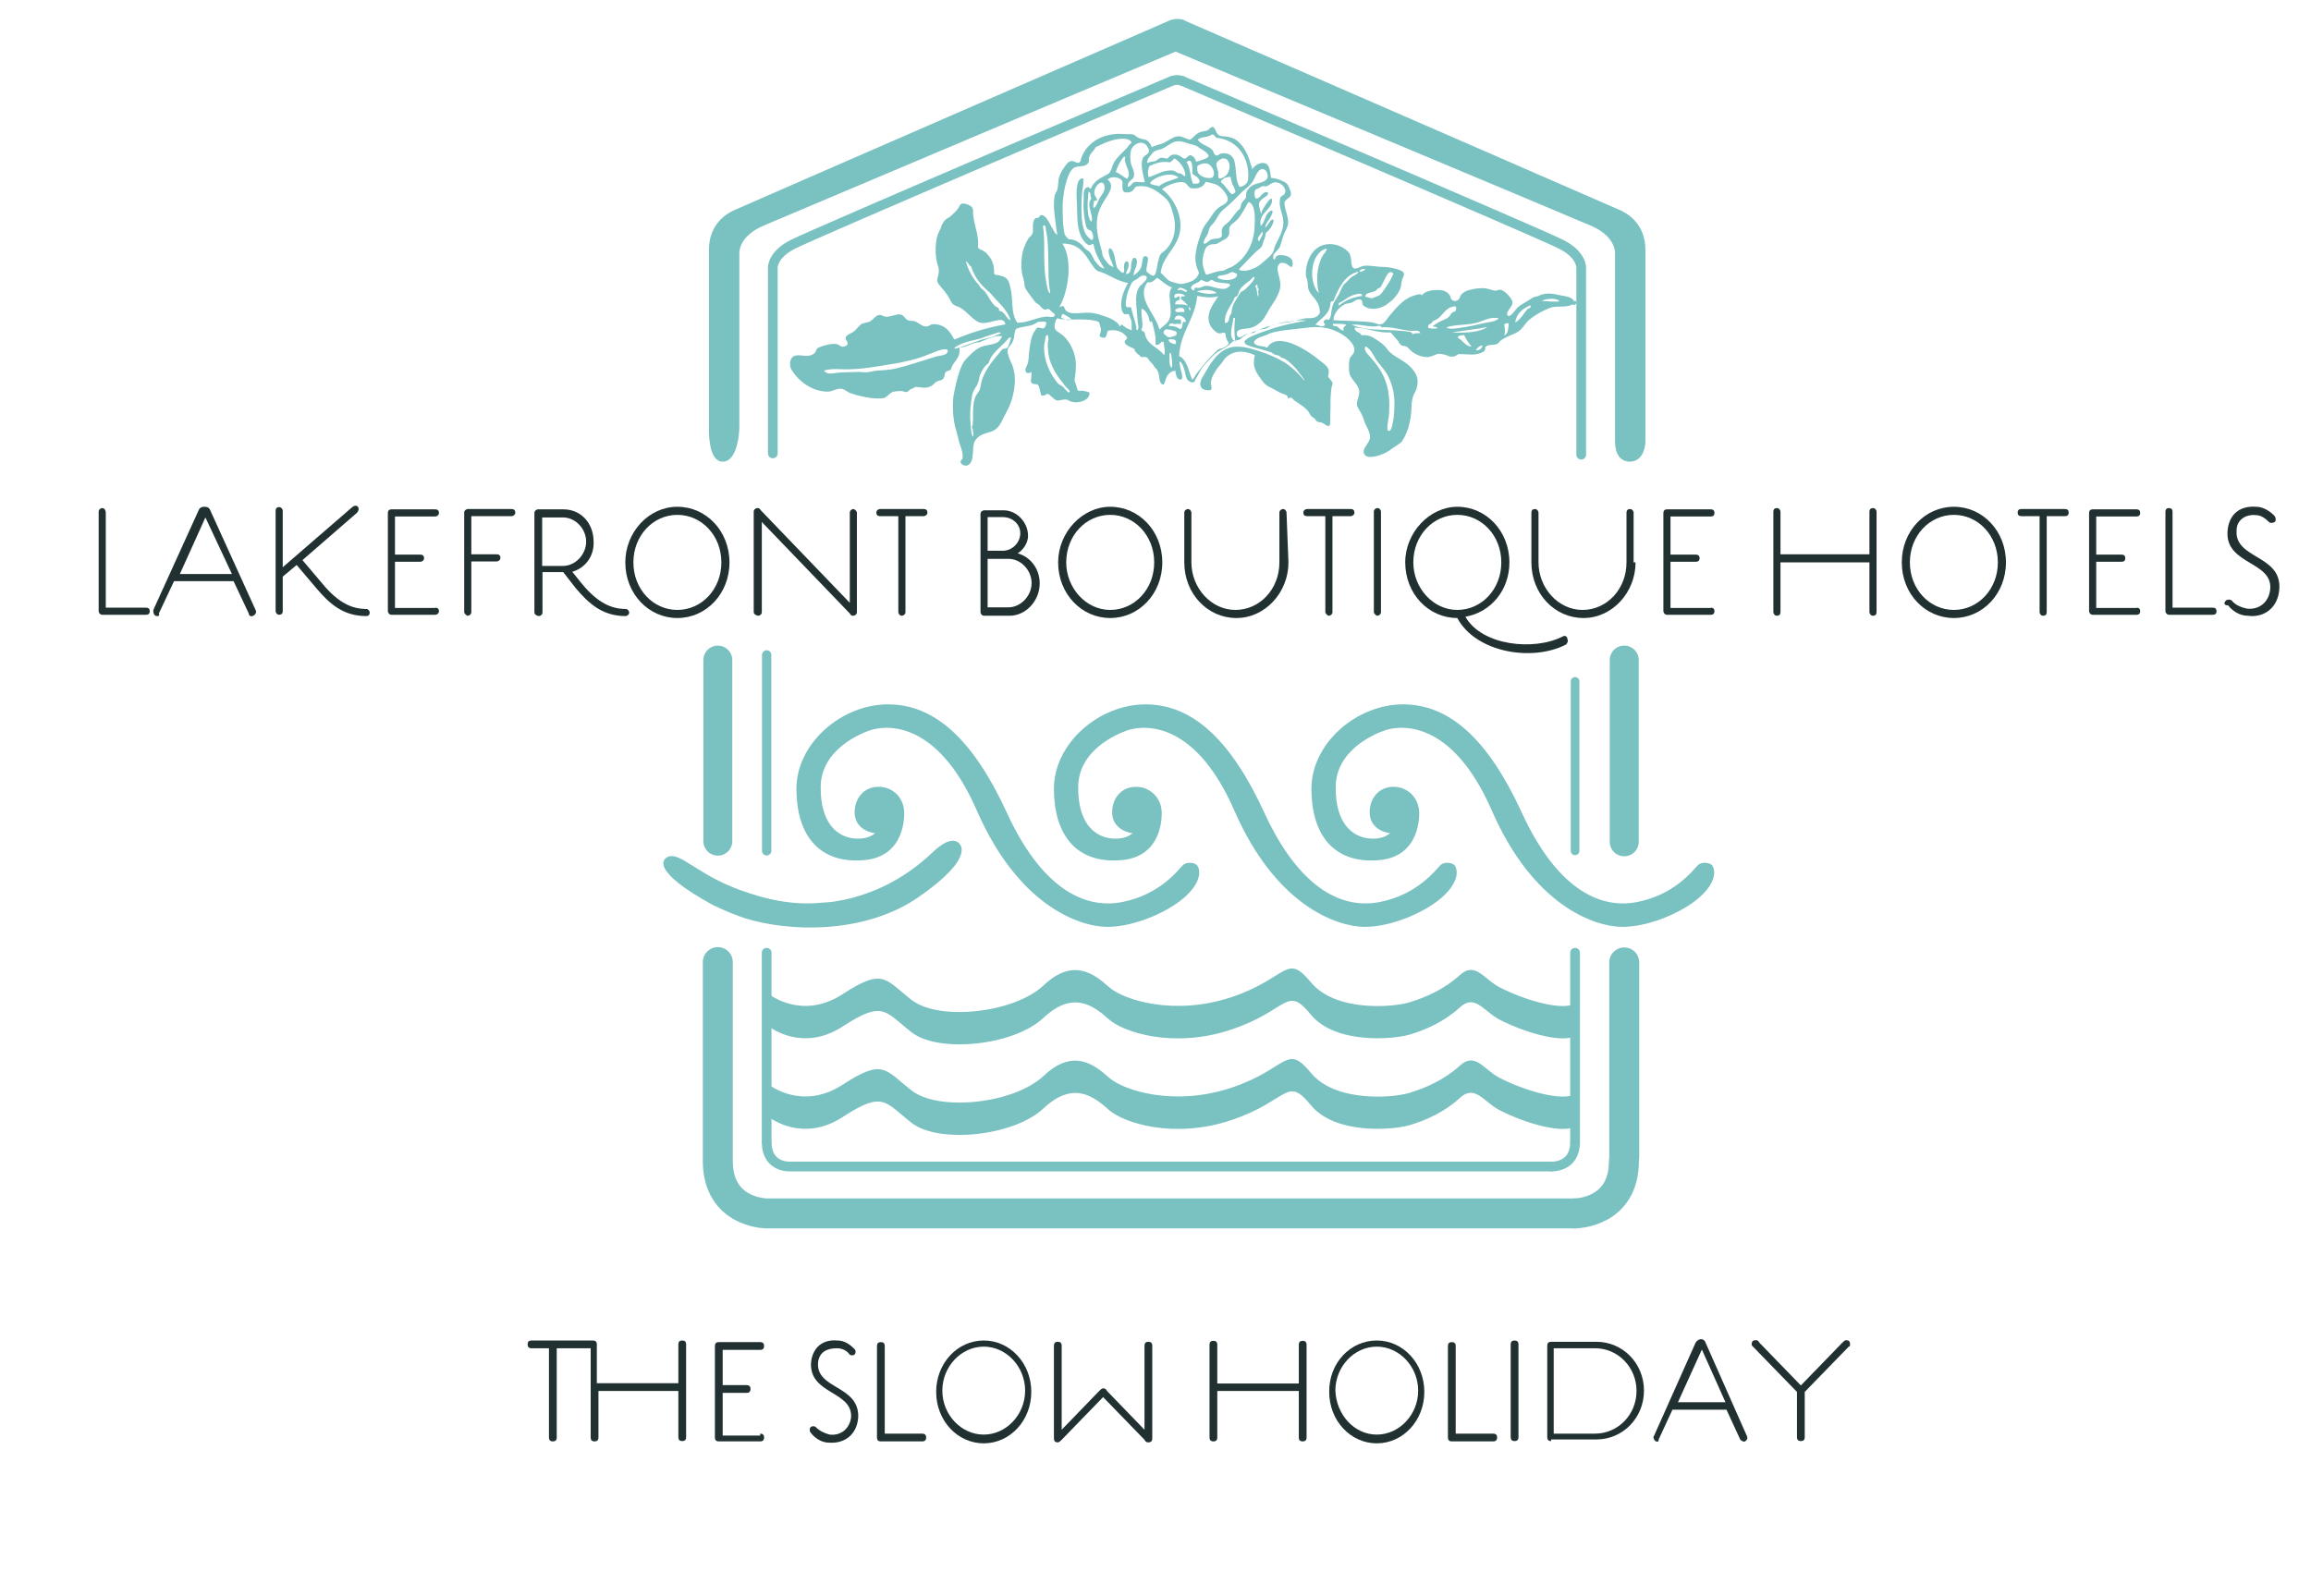 <?xml version="1.0" encoding="utf-8"?>
<!-- Generator: Adobe Illustrator 27.1.0, SVG Export Plug-In . SVG Version: 6.00 Build 0)  -->
<svg version="1.1" id="Livello_1" xmlns="http://www.w3.org/2000/svg" xmlns:xlink="http://www.w3.org/1999/xlink" x="0px" y="0px"
	 viewBox="0 0 714.4 493.4" style="enable-background:new 0 0 714.4 493.4;" xml:space="preserve">
<style type="text/css">
	.st0{fill:#7AC1C1;}
	.st1{fill:#7AC1C1;stroke:#7AC1C1;stroke-width:1.502;stroke-miterlimit:10;}
	.st2{fill:none;stroke:#7AC1C1;stroke-width:3.003;stroke-linecap:round;stroke-linejoin:round;stroke-miterlimit:10;}
	.st3{fill:#E52420;stroke:#7AC1C1;stroke-width:1.502;stroke-miterlimit:10;}
	.st4{fill:#12100B;stroke:#7AC1C1;stroke-width:1.502;stroke-miterlimit:10;}
	.st5{fill:#12100B;stroke:#7AC1C1;stroke-width:8.941;stroke-linecap:round;stroke-linejoin:round;stroke-miterlimit:10;}
	.st6{fill:#12100B;stroke:#7AC1C1;stroke-width:8.957;stroke-linecap:round;stroke-linejoin:round;stroke-miterlimit:10;}
	.st7{fill:#12100B;stroke:#7AC1C1;stroke-width:2.874;stroke-linecap:round;stroke-linejoin:round;stroke-miterlimit:10;}
	.st8{fill:#12100B;stroke:#7AC1C1;stroke-width:2.673;stroke-linecap:round;stroke-linejoin:round;stroke-miterlimit:10;}
	.st9{fill:none;stroke:#E61C50;stroke-width:3.003;stroke-linecap:round;stroke-linejoin:round;stroke-miterlimit:10;}
	.st10{fill:none;stroke:#7AC1C1;stroke-width:9.265;stroke-linecap:round;stroke-linejoin:round;stroke-miterlimit:10;}
	.st11{fill:#213030;}
</style>
<g>
	<g>
		<g>
			<g>
				<g>
					<path class="st0" d="M487.3,93.2c-0.2-0.3-0.8-0.2-0.7,0.2c-0.3-1.7-3-1.8-4.3-2.1c-2.2-0.5-4.4-0.9-6.5,0.1
						c-0.5,0.3-1.2,0.3-1.7,0.5c-0.5,0.2-0.8,0.5-1.3,0.8c-1.2,0.8-2.6,1.4-3.7,2.4c-0.3,0.2-2.7,4-3.2,2.1
						c-0.1-0.5,0.5-1.4,0.8-1.8c0.5-0.7,1.2-1.6,0.7-2.5c-0.4-0.9-1.9-2.7-3.2-3.2c-0.2-0.1-0.4-0.1-0.6-0.1c-0.5,0-1.1,0.4-1.5,0.3
						c-1.3-0.3-2.4-0.8-3.7-0.8c-1.4,0-2.9,0.2-4.3,0.6c-0.9,0.2-1.7,0.7-2.3,1.3c-0.6,0.7-0.5,1.7-1.6,2c-0.7,0.2-1.5-0.1-1.7-0.8
						c-0.1-0.4-0.2-0.8-0.5-1.1c-0.9-1.3-2.6-1.5-4.1-1.4c-1.4,0-3.6,0.4-4.4,1.7c0.1-1-2.8,0.1-3.2,0.3c-2,0.8-3.7,2.4-5.1,4
						c-0.6,0.7-1.2,1.4-1.8,2.1c-0.6,0.8-1.2,1.8-2,2.3c-0.8,0.5-2-0.1-2.8-0.3c-1.2-0.3-2.4-0.3-3.7-0.4c-2.9-0.2-5.8-0.2-8.7-0.4
						c0.1-2.1,1.6-3.8,3.3-4.8c0.8-0.5,1.8-0.3,2.7-0.8c0.7-0.4,1.4-1,2.3-0.8c0.9,0.2,0.4,1.3,0.9,1.8c1.8,1.7,5,1.2,6.9,0
						c0.7-0.5,1.4-1,2.1-1.6c1.1-1.1,2.1-2.4,2.6-3.9c0.2-0.9,0.2-1.8,0.5-2.6c0.2-0.5,0.6-1.1,0.5-1.7c-0.2-0.9-1.5-1.1-2.2-1.4
						c-1.7-0.5-3.4-0.7-5.2-0.7c-1.6-0.1-3.3-0.5-4.9-0.3c-1.1,0.1-2,1-3.1,0.8c-0.7-0.1-0.9-1.9-0.9-2.4c-0.1-0.9-0.2-1.9-0.8-2.6
						c-2.3-2.5-6.5-3.4-9.4-1.5c-2.8,1.8-4,5.6-3.8,8.8c0,0.5,0.5,1.1,0.5,1.8c0.2,1.1,0,1.9,0.5,2.9c0.5,0.9,1.1,1.6,1.7,2.3
						c1,1.3,1.7,2.7,1.6,4.5c-0.9,1.5-2,1.6-3.9,1.6c-1.4,0-3.2,0.8-4.9,1.1c-2.2,0.4-4.5,0.5-6.2,1.1c-0.5,0.2-0.9,0.7-1.4,0.9
						c-1,0.4-2.4,0.3-3.2,0.7c-0.3,0.2-0.4,0.6-0.8,0.7c-0.3,0.1-0.7,0.1-1.1,0.1c-0.3,0.1-0.6,0.3-0.9,0.3c-0.2,0-0.3,0-0.5,0.1
						c-0.4,0.1-0.7,0.4-1.1,0.6c-0.4,0.2-0.9,0.5-1.3,0.1c-0.4-0.4-0.5-1.1-0.2-1.6c0.4-0.6,1.3-0.7,1.9-0.8
						c1.1-0.1,2.1-0.2,3.1-0.6c1-0.5,1.9-1.1,2.6-1.9c0.7-0.7,1.1-1.6,1.6-2.4c1.4-2.7,3.8-5.2,4.1-8.3c0.2-2.9-2.1-5.9,0.1-7.2
						c0.6-0.1,1.2,0,1.8,0.3c0.3,0.2,0.6,0.4,0.9,0.6c0.2,0.1,0.4,0.5,0.7,0.3c0.2-0.1,0.2-0.4,0.3-0.6c0.1-0.4,0-0.9-0.1-1.3
						c-0.3-0.7-1-1.2-1.7-1.4c-0.5-0.2-1-0.3-1.5-0.3c-0.5,0-1.3-0.1-1.7,0.3c-0.1,0.1-0.6,1.2-0.7,1.1c-0.6-0.5-0.3-1.5,0.1-2
						c0.5-0.6,1.2-1.1,1.6-1.9c0.5-1,0.8-2.9,1.4-4.2c0.4-0.9,1.1-2,1.2-3.2c0.2-2-1.4-5.1-1.1-6.5c0.2-0.8,1.7-1.3,1.9-2.1
						c0.2-0.7,0-1.3-0.3-1.9c-0.3-0.6-0.4-1.2-0.9-1.7c-0.4-0.4-1-0.7-1.5-0.9c-1-0.5-2.2-0.8-3.4-0.9c-0.2-1.2-0.2-2.7-0.9-3.8
						c-0.6-0.9-1.6-0.9-2.5-0.7c-1,0.3-1.9,1-2.4,1.9c0.1-0.2-0.4-1.5-0.5-1.7c-0.2-0.6-0.3-1.1-0.5-1.7c-0.7-1.9-1.7-3.7-3.2-5.1
						c-1.1-1.1-2.5-1.5-4-1.7c-0.6-0.1-1.4,0-2-0.3c-0.5-0.3-0.8-0.8-1-1.3c-0.2-0.4-0.4-1.1-0.9-1.3c-0.6-0.2-1,0.5-1.4,0.8
						c-0.5,0.4-1,0.4-1.6,0.5c-0.6,0.1-1.2,0.3-1.7,0.6c-0.5,0.3-0.9,0.7-1.3,1.1c-0.2,0.2-1.1,1-1.3,0.9c-1.4-0.4-2.4-1.3-4-1
						c-1.3,0.3-2.4,1.2-3.6,1.8c-0.7,0.4-1.5,0.6-2.2,0.8c-0.7,0.2-1.3,0.5-1.9,0.7c-0.2-0.8-0.7-1.5-1.3-2
						c-0.6-0.5-1.6-0.4-2.3-0.7c-0.7-0.2-1.2-0.7-1.8-1.1c-0.6-0.3-1.8-0.2-2.5-0.2c-0.8-0.1-1.7-0.1-2.5-0.1
						c-2.8,0.1-5.7,0.9-7.9,2.7c-1,0.8-1.9,1.8-2.5,2.8c-0.3,0.5-0.6,1.1-0.8,1.6c-0.3,0.6-0.2,1.6-0.9,1.8
						c-0.8,0.2-1.5-0.6-2.3-0.5c-1,0.1-1.6,1.1-2.1,1.8c-0.7,0.9-1.3,2-1.7,3.2c-0.3,1.1-0.2,2.5-0.5,3.7c-0.2,0.8-0.8,1.4-0.9,2.1
						c-0.1,0.9-0.2,1.7-0.2,2.6c0,1.6,0.2,3.2,0.4,4.8c0.1,0.8,0.2,1.6,0.3,2.4c0.1,0.7,0.3,1.5,0.3,2.2c-0.6-0.3-1-1.1-1.3-1.7
						c-0.7-1.1-1.2-2.4-2-3.4c-0.3-0.4-0.8-0.9-1.4-1c-0.6-0.1-0.7,0.5-1.1,0.8c-0.3,0.2-0.6,0-0.9,0.2c-0.4,0.2-0.6,0.9-0.7,1.3
						c-0.1,0.6-0.1,1.1-0.1,1.7c0,0.6,0.1,1.1-0.1,1.6c-0.2,0.5-0.5,0.9-0.9,1.2c-0.6,0.6-0.9,1.4-1.3,2.2c-0.4,0.9-0.7,1.7-0.9,2.6
						c-0.4,2.1-0.5,4.1-0.2,6.2c0.2,1.3,0.8,2.5,0.8,3.8c0,1,0.8,1.8,1.3,2.6c0.6,0.8,1.2,1.6,1.8,2.4c0.5,0.7,0.6,0.6,1.2,1
						c0.6,0.5,1.1,1.3,1.8,1.6c0.5,0.2,1-0.3,1.5-0.1c0.3,0.1,0.5,0.5,0.7,0.7c0.2,0.2,1.3,0.8,1.1,1.2c-0.5,1-1.8,0.3-2.6,0.4
						c-3.1,0.2-5.6,1.9-9,1.9c-0.7-0.9-1.1-2.2-1.3-3.3c-0.4-2.4-0.2-4.9-0.8-7.3c-0.2-1-0.4-2.1-1.1-2.9c-0.4-0.5-0.9-0.7-1.5-0.9
						c-0.4-0.1-0.7-0.2-1.1-0.3c-0.3-0.1-0.8,0-1.1-0.2c-0.4-0.2-0.3-0.8-0.3-1.2c0-0.6-0.1-1.1-0.2-1.7c-0.3-1.2-0.9-2.4-1.8-3.3
						c-0.4-0.5-0.9-0.9-1.4-1.2c-0.5-0.3-1.3-0.4-1.5-0.9c-0.2-0.4,0-1,0-1.5c0-0.6-0.1-1.3-0.2-1.9c-0.2-1.4-0.6-2.7-0.9-4.1
						c-0.2-0.7-0.3-1.5-0.4-2.2c-0.1-0.4-0.1-0.8-0.1-1.2c0-0.5,0.1-0.9-0.2-1.4c-0.2-0.4-0.7-0.7-1.1-0.9c-0.6-0.3-1.8-0.7-2.4-0.3
						c-0.4,0.2-0.6,0.9-0.8,1.2c-0.3,0.4-0.6,0.8-1,1.2c-1,1-1.6,1.6-2.7,2.2c-0.2,0.1-0.6,0.5-0.7,0.6c-0.2,0.3-0.1,0.3-0.6,1
						c-0.3,0.4-0.3,0.9-0.5,1.3c-0.5,1-1,1.9-1.2,3c-0.4,2-0.5,4.1-0.2,6.2c0.1,1.2,0.6,2.3,0.8,3.4c0.1,1-0.1,1.9-0.4,2.8
						c-0.3,0.9,0.2,1.7,0.8,2.4c0.5,0.6,1,1.2,1.5,1.8c0.5,0.6,0.9,1.3,1.3,1.9c0.4,0.6,0.7,1.7,1.4,2.1c0.7,0.5,1.6,0.6,2.3,1.1
						c1.9,1.2,3.2,3.1,5.2,4.2c3,1.6,7.9-2.6,8.5,0.8c-5.9,1-11,2.7-15.8,4.7c-1.4-2.7-3.2-5.1-7.1-4.7c-2.3,1.7-3.3-0.4-5.3-1
						c-0.6-0.2-1.3,0-1.8-0.2c-1.1-0.5-1.5-2-2.9-1.9c-1.4,0.1-2.9,0.9-4.3,0.7c-0.5-0.1-1-0.5-1.5-0.5c-1.3-0.1-2,1.3-3,1.9
						c-1,0.6-2.4,0.4-3.2,1.2c-0.7,0.7-0.9,1-1.6,1.7c-0.8,0.8-1.8,0.9-2.6,1.7c-1,1.1,0.9,1.8,0.2,2.7c-0.3,0.5-1.2,0.6-1.6,0.6
						c-0.3,0-1.2-0.7-1.6-0.8c-0.6-0.1-1.3-0.1-1.9,0c-1.3,0.2-2.7,0.6-3.8,1.1c-0.8,0.4-0.6,1-1.1,1.6c-0.4,0.5-1.3,0.8-1.9,0.9
						c-1.4,0.2-2.9-0.4-4.3,0c-1.6,0.5-1.8,2.9-1.1,4.2c2.4,3.9,6.6,6.9,11.3,6.9c1.4,0,2.6-1,4-0.9c1.2,0,2,1.1,3.1,1.4
						c2,0.7,4.2,1.2,6.4,1.5c1,0.1,2.6,0.2,3.7,0c1-0.2,1.5-1.1,2.3-1.6c1.1-0.7,2.5-0.8,3.7-0.5c0.5,0.1,1,0.4,1.5,0.1
						c0.9-0.6,0.9-1.5,2.2-1.5c1.3,0,2.6,0.5,3.9,0.2c0.9-0.2,1.6-0.6,2.2-1.3c0.7-0.7,1.2-0.7,2.1-1c0.5-0.2,0.6-0.4,0.8-0.8
						c0.2-0.4,0.2-0.7,0.3-1.2c0.2-1,1.7-0.7,1.9-1.4c0.6-2.4,3-3.1,2.6-6.6c2.5-0.1,3.7-1.6,6.3-1.7c1.9-0.8,4.9-2.3,6.9-1.8
						c-0.5,0.9-0.9,1.6-1.7,2c-1.8,0.8-3.7,0.6-5.5,1.6c-1.6,0.9-2.9,2.3-4.1,3.6c-1,1.1-1.4,2.3-1.9,3.7c-0.4,1.1-0.7,2.3-1,3.5
						c-0.4,1.9-0.9,3.7-1,5.6c-0.1,2.3,0,4.9,0.5,7.2c0.1,0.6,0.3,1.3,0.5,1.9c0.3,1.3,0.7,2.6,1,3.9c0.4,1.3,1,2.6,1,4
						c0,0.3,0,0.6-0.1,0.9c-0.1,0.2-0.4,0.4-0.5,0.6c-0.4,1,1.4,1.8,2.1,1.4c2.4-1.1,1.2-5.4,2.2-7.4c1-1.9,2.9-2.4,4.7-2.9
						c1.8-0.5,2.9-1.7,3.7-3.4c0.8-1.7,1.8-3.3,2.5-5c1.6-4.1,2.3-9.2,0.3-13.3c-0.5-1-1.1-2.5-1-3.7c0.1-0.8,0.8-1.3,1.2-1.9
						c0.4-0.7,0.7-1.4,0.8-2.2c0.1-0.5,0.2-2.3,0.8-2.5c1.2-0.4,2.4-0.6,3.6-0.8c0.6-0.1,1.2-0.3,1.7-0.5c0.4-0.2,0.7-0.5,1.2-0.7
						c0.4-0.2,0.7-0.1,1-0.1c0.5,0,1.9-0.3,1.6,0.6c-0.2,0.7-0.4,1.7-1.3,1.4c-0.4-0.1-0.8-0.2-1.3-0.2c-0.3,0-0.8,0.8-0.9,1
						c-0.3,0.4-0.5,0.8-0.7,1.3c-0.7,1.8-0.9,3.8-1.1,5.7c-0.1,1-0.1,2.1-0.4,3.1c-0.2,0.8-1,1.6-0.6,2.5c0.3,0.7,1.3,0.5,1.8,0.1
						c0,0.6-0.1,1.2-0.1,1.8c-0.1,0.5-0.2,1,0,1.4c0.3,0.7,0.9,0.5,1.5,0.6c0.9,0.1,0.9,0.9,1.1,1.6c0.1,0.4,0.2,0.7,0.3,1.1
						c0.1,0.2,0,0.6,0.3,0.8c0.2,0.1,0.5,0,0.7,0c0.4-0.1,0.6-0.3,1-0.5c0.4-0.1,1,0.5,1.3,0.8c0.5,0.4,1.1,1.1,1.7,1.2
						c0.4,0.1,0.8,0,1.2-0.1c0.9-0.1,1.6-0.4,2.4,0.1c0.6,0.4,1.5,0.6,2.2,0.6c1.7,0,4.3-0.7,4.3-2.9c0-0.3-1.4-0.5-1.7-0.6
						c-0.3,0-0.7-0.1-1-0.1c-0.2,0-0.6,0.1-0.8,0c-0.2-0.1-0.3-0.6-0.4-0.9c-0.1-0.4-0.2-0.9-0.4-1.3c-0.2-0.4-0.3-0.7-0.3-1.2
						c0.1-0.5,0.1-1,0.2-1.5c0.1-1,0.2-2,0.2-3c0-2.3-0.7-4.6-1.9-6.6c-0.5-0.9-1.2-1.7-1.9-2.4c-0.4-0.3-0.8-0.6-1.2-0.9
						c-0.2-0.1-0.4-0.3-0.6-0.4c-0.8-0.5-1-1-1-1.9c0.1-0.8,0.3-1.7,0.8-2.3c0.9,0.3,1.9,0.4,2.9,0.4c1.8,0.1,3.6-0.1,5.4,0
						c0.9,0,1.7,0.1,2.6,0.2c0.4,0.1,0.8,0.2,1.3,0.3c0.2,0.1,0.8,0.2,0.8,0.5c0.1,0.2,0.1,0.4,0.2,0.6c0.1,0.4,0.2,0.8,0.3,1.2
						c0.1,0.6,0,1.2-0.3,1.8c-0.1,0.3-0.2,0.5,0.1,0.7c0.2,0.1,0.5,0.3,0.8,0.3c0.2,0,0.7,0.1,0.8-0.1c0.6-0.5,0.3-1.8,1-2.1
						c3-0.4,4.6,0.6,5.7,2.1c0.1,0.8-0.8,0.7-0.7,1.6c0.1,0.4,0.4,0.7,0.8,0.9c0.6,0.4,1.4,0.7,2,1c0.3,0.2,0.6,0.3,0.8,0.6
						c0.3,0.3,0.2,0.6,0.3,0.9c0.1,0.3,0.3,0.3,0.5,0.4c0.2,0.1,0.3,0.5,0.5,0.6c0.2,0.2,0.5,0.1,0.8,0.1c0.3,0,0.7-0.1,1,0
						c0.4,0.2,0.6,0.7,0.9,1.1c0.4,0.4,0.7,0.8,1.1,1.2c0.7,0.8,1.4,1.6,1.7,2.6c0.4,1.1,0.1,2.7,1.1,3.5c0.6,0.4,0.7-0.3,0.9-0.7
						c0.2-0.7,0.4-1.4,0.8-2c0.6-0.9,1.4-1.4,2.5-1.5c-0.2,0,0.2,1.6,0.3,1.8c0.2,0.5,0.6,0.9,1.1,1c1,0.1,0.6-1.5,0.5-2
						c-0.3-1.2-0.7-2.5-0.7-3.7c0,0,0.5,0.4,0.5,0.4c0.2,0.2,0.3,0.4,0.4,0.6c0.3,0.5,0.4,1,0.6,1.5c0.2,0.7,0.3,1.4,0.5,2.1
						c0.2,0.8,0.4,1.3,1.2,1.7c0.3,0.1,0.8,0.4,1.2,0.2c0.3-0.1,0.4-0.5,0.5-0.8c0.8-1.2,1.4-2.6,2.2-3.8c0.9-1.2,2-2.2,3-3.3
						c1.1-1.2,2.3-1.9,3.7-2.6c0.6-0.3,1.2-0.7,1.7-1.2c0.4-0.3,0.7-0.8,1.2-1c0.7-0.4,1.5-0.1,2.2-0.7c0.4-0.3,0.7-0.7,1.2-1
						c0.6-0.4,1.3-0.6,2-0.9c1.4-0.5,2.8-1.1,4.2-1.6c1.4-0.5,2.9-0.9,4.4-1.3c1.5-0.4,2.9-0.5,4.4-0.7c1.4-0.2,2.8-0.3,4.3-0.2
						c-0.4,0.1-0.7,0.1-1.1,0.2c-3.1,0.6-6.2,1.2-9.2,2.2c-1.6,0.5-3.3,1.1-4.9,1.7c-1.2,0.5-2.6,1-3.6,1.8c-0.6,0.5-0.7,1,0,1.5
						c1.2,0.7,2.6,0.9,3.9,1.3c3.3,0.9,6.7,1.9,9.4,4.1c0.4,0.4,0.8,0.7,1.2,1.1c0.7,0.7,1.4,1.5,2,2.4c0.4,0.5,0.8,1,1.2,1.6
						c0.2,0.2,0.3,0.6,0.4,0.8c-0.2-0.2-0.4-0.4-0.5-0.6c-1.7-2-3.6-3.8-5.8-5.2c-2.5-1.5-5.2-2.6-8-3.5c-2.5-0.8-5.3-1.6-8-1.2
						c-2.3,0.4-4.1,1.8-5.6,3.6c-0.8,1-1.5,2-2.1,3.1c-0.3,0.5-0.7,1.1-1,1.7c-0.4,0.7-0.9,1.3-1.1,2.1c-0.3,0.8-0.2,1.6,0.3,2.2
						c0.3,0.3,0.8,0.6,1.3,0.6c0.6,0.1,1.8,0.3,1.7-0.6c0-0.6-0.2-1.1-0.2-1.7c0.3-2.3,1.9-4.4,3.4-6.1c0.4-0.5,0.8-1.2,1-1.4
						c2.5-2.5,5.6-2.6,9.2-1c-0.2,0.8-0.3,1.6-0.3,2.5c0,0.6,0.1,1.1,0.3,1.6c0.3,0.9,0.8,1.8,1.4,2.6c0.6,0.8,1.1,1.7,1.9,2.4
						c0.4,0.3,0.8,0.6,1.3,0.8c0.9,0.4,1.7,0.9,2.6,1.4c0.7,0.4,1.4,0.6,2.1,0.9c0.3,0.1,0.7,0.3,0.8,0.6c0.1,0.2,0,0.4,0.1,0.5
						c0.2,0.2,0.3,0,0.5-0.1c0.7-0.3,1.2,0.6,1.6,0.9c0.5,0.3,1,0.6,1.5,1c0.8,0.5,1.6,1.1,2.3,1.8c0.3,0.3,0.6,0.7,0.8,1.1
						c0.2,0.4,0.4,0.8,0.7,1c0.8,0.6,1.7,1.1,2.6,1.6c0.5,0.3,1,0.6,1.6,0.9c0.3,0.2,0.8,0.6,1.1,0.4c0.4-0.2,0.4-0.9,0.4-1.2
						c0-0.5,0-1,0-1.5c0.1-1.7,0.1-3.5,0.1-5.2c0-1,0.1-2,0.2-3c0-0.4,0.1-0.9,0.2-1.3c0.1-0.3,0.3-0.7,0.2-1.1
						c-0.1-0.4-0.4-0.7-0.7-1.1c-0.2-0.3-0.5-0.5-0.6-0.8c-0.1-0.3,0.1-0.6,0.1-0.9c0.1-0.4,0.1-0.9,0-1.3c-0.5-1.3-1.7-2-2.7-2.8
						c-1.3-1.1-3-2.3-4.3-3.1c-3.1-1.9-9.4-5.1-12-0.9c-1.3-0.7-3.6-0.2-4.1-1.7c0.8-1.7,3.3-1.7,4.9-2.7c2.9-1,7-1.2,10.9-1.7
						c4.3-0.6,7.4-0.2,10.6,1.5c2,1,4.3,3,4.6,4.7c0.4,1.9-1.1,2.3-1.4,3.4c-0.3,1.1-0.2,3.4-0.1,4.1c0.3,2.1,2.1,2.9,2.9,5.1
						c0.7,1.9-0.8,3.3-0.5,5.3c0.5,1.2,1.6,2.5,2,4c0.6,2.3,2.2,3.9,2,6c-0.2,1.5-2.4,3.1-1.9,4.6c0.7,2.3,5,0.7,6.3,0.1
						c1.1-0.5,2.1-1.2,3-1.9c0.7-0.5,2.1-1.2,2.6-2c1.4-2.2,2.2-4.8,2.6-7.4c0.4-2.6-0.1-5.3,1.3-7.6c0.8-1.4,1.1-3.6,0.5-5.1
						c-0.9-2.2-2.9-3.8-4.9-5c-1.5-0.9-3.3-1.9-4.3-3.4c-0.9-1.3-2.1-2-3.4-2.9c-1.3-0.9-2.7-1.5-4.4-1.2c-0.4-1.1-2.2-0.9-2.1-2.4
						c3.9,0,6.5,1.7,11,1.5c0.3,0,1.8,2.1,2.1,2.3c0.4,0.4,0.6,1.1,1.1,1.5c0.4,0.4,1,0.3,1.5,0.5c0.8,0.2,1,0.8,1.6,1.3
						c1.5,1.3,3.4,2.1,5.4,2c1-0.1,1.8-0.6,2.7-0.9c1-0.3,1.9,0.1,2.9,0.3c1.2,0.3,2.3-0.2,3.6-0.3c2.4-0.1,5.2,0.6,7.4-0.5
						c0.4-0.2,0.7-0.3,0.9-0.7c0.2-0.3,0-0.8,0.3-1.1c0.3-0.3,0.7-0.4,1.1-0.5c0.8-0.1,1.7,0,2.5-0.4c0.5-0.3,0.7-0.8,1.1-1.1
						c0.6-0.4,1.2-0.7,1.8-1c1.2-0.6,2.6-1,3.7-1.8c1.3-0.9,2-2.5,3.2-3.5c1.5-1.2,3.1-2.2,4.8-3c0.9-0.4,1.9-0.9,2.9-1
						c1.3-0.2,2.5,0,3.8-0.2c0.7-0.1,1.3-0.2,1.9-0.6C486.6,94.7,487.7,93.7,487.3,93.2z M324.6,90.7c-0.6-0.3-0.8-1.5-0.9-2.1
						c-0.2-0.7-0.3-1.5-0.4-2.2c-0.5-2.9-0.5-5.9-0.5-8.8c0-0.7,0-1.5,0-2.2c0-1.3-0.1-2.6-0.2-3.9c0-0.4-0.3-1.3-0.1-1.7
						c0.1-0.3,0.4-0.1,0.6,0.1c0.2,0.3,0.2,0.7,0.2,1c0.1,0.8,0.3,1.5,0.4,2.3c0.4,3,0.3,6.1,0.4,9.1c0,1.4,0,2.9,0.1,4.3
						c0,0.7,0.1,1.4,0.2,2.1C324.4,89.4,324.8,90.1,324.6,90.7z M292.8,109.1c-0.6,0.8-2.4,0.9-3.3,1.1c-4.3,1.3-8.5,2.8-12.8,3.8
						c-1.9,0.4-3.7,0.5-5.6,0.6c-1,0.1-2,0.4-3,0.5c-1,0.1-1.8-0.1-2.8-0.1c-1.1,0-2.3,0.1-3.4,0.1c-1.4,0-2.7,0.1-4.1,0.3
						c-1.1,0.2-2.3,0.2-3.1-0.8c1.9-0.6,4.2-0.5,6.2-0.4c5,0.1,9.7-0.8,14.6-1.6c2.1-0.3,4.4-0.8,6.4-1.3c2-0.5,3.9-1.2,5.9-2
						c1.3-0.5,2.9-1.3,4.3-1.3c0.4,0,0.8,0.1,0.9,0.3C293,108.7,292.9,108.8,292.8,109.1z M308.4,103.5c-0.3,0.1-0.6,0.3-0.9,0.4
						c-1,0.4-2.1,0.6-3.2,0.9c-0.7,0.2-1.5,0.4-2.2,0.7c-1.3,0.4-2.5,0.9-3.8,1.4c-0.9,0.3-2.2,0.8-3.1,0.9c-0.3,0,0.1-0.5-0.1-0.3
						c0.6-0.5,0.8-0.5,1.5-0.9c1.4-0.7,2.9-1.1,4.4-1.4c0.8-0.2,1.6-0.4,2.4-0.6c0.6-0.2,1.2-0.6,1.9-0.7c0.2,0,0.3-0.1,0.4-0.2
						c0.1-0.1,0.3,0,0.4-0.1c0.1,0,0.1-0.1,0.1-0.1c0,0,0,0-0.1,0.1c0,0,0,0,0.1,0c0.1-0.1,0.3-0.1,0.5-0.2c0.4-0.1,0.8-0.2,1.2-0.4
						c0.5-0.2,1.1-0.3,1.6-0.1C309.3,103.1,308.8,103.3,308.4,103.5z M308.8,96.1c0.1-0.4,0-0.7-0.2-0.9c-2.7-1.2-2.9-4.6-5.4-6.1
						c0-0.4-0.5-0.5-0.5-0.9c-1.9-1.9-3.5-4.8-4.1-7.4c0.8,0.3,0.8,1.3,1.6,1.6c1.3,4,3.3,5.9,6.1,8.4c2.3,2.8,5.1,4.9,6.1,8.2
						C311.1,98.8,310.7,96.2,308.8,96.1z M312.1,106c-0.2,0.4-0.3,0.9-0.5,1.3c-0.4,0.6-1.2,0.4-1.7,0.7c-0.3,0.2-0.6,0.6-0.8,0.9
						c-0.3,0.4-0.7,0.9-1.1,1.3c-1.2,1.5-2.4,3-3.3,4.7c-0.5,0.9-0.9,1.8-1.2,2.8c-0.3,1-0.3,2.2-0.8,3.1c-0.2,0.4-0.5,0.8-0.8,1.2
						c-0.9,1.5-1.1,3.5-1.1,5.2c0,1.6,0,3.3-0.2,4.9c0.2,1,0.3,2.5,0.3,2.9c-0.7,0-0.8-3.2-0.9-3.8c0,0,0.1,0,0.1,0
						c-0.1-0.7-0.2-1.4-0.2-2.2c0-2.2,0.2-4.5,0.6-6.7c0.2-1,0.6-1.8,1.2-2.7c0.4-0.5,0.6-1.1,0.8-1.7c0.2-0.6,0.2-1.2,0.4-1.8
						c0.2-0.6,0.5-1.2,0.9-1.8c0.2-0.4,0.5-0.8,0.8-1.1c0.1-0.2,0.3-0.3,0.5-0.5c0.1-0.1,0.4-0.3,0.5-0.4c0.7-2.6,2.8-4.2,4.6-6
						c0.6-0.6,1.1-1.2,1.7-1.8c0,0,0.1-0.1,0.2-0.1c0.1-0.1,0.2-0.1,0.3-0.1C312.7,104.5,312.1,105.8,312.1,106z M329.3,119.4
						c0.2,0.3,1.8,1.5,1.3,1.9c-0.3,0.3-1-0.6-1.2-0.8c-0.3-0.3-0.6-0.7-0.9-1c-0.2-0.1-0.4-0.3-0.6-0.4c-0.2-0.1-0.3-0.1-0.5-0.2
						c0,0-0.1-0.1-0.1-0.1c-0.2-0.2-0.5-0.5-0.7-0.8c-0.4-0.5-0.8-1.1-1.2-1.7c-1.2-1.9-2-4-2.4-6.1c-0.2-1.1-0.3-2.3-0.2-3.5
						c0-0.4,0.2-0.7,0.2-1.1c0.1-0.3,0.2-2.3,0.8-2c0.3,0.2,0.3,1,0.3,1.3c0,0.4-0.2,0.8-0.2,1.2c0,0.8,0,1.6,0.1,2.4
						c0.2,2.6,1.2,5,2.6,7.2C327.4,117,328.4,118.2,329.3,119.4z M388.9,91.7c-0.5-0.9-0.1-2.2-0.9-3.2c0.2-0.1,0.4-0.2,0.3-0.5
						c0.9,0,0,1.2,0.9,1.4C388.6,90.1,389.3,90.9,388.9,91.7z M394.7,56.4c1.1,0.2,2.1,1,2.5,2c0.2,0.6,0.2,1.2-0.2,1.7
						c-0.4,0.4-1,0.5-1.2,1c-0.2,0.6-0.2,1.2-0.2,1.8c0,0.7,0.2,1.3,0.3,1.9c0.3,1.1,0.7,2.2,0.8,3.4c0.1,1.1-0.1,2.3-0.5,3.4
						c-0.4,1.2-1,2.2-1.5,3.3c-0.3,0.5-0.5,1.1-0.7,1.6c-0.2,0.6-0.3,1.2-0.6,1.7c-0.6,0.9-1.6,1.7-2.4,2.4
						c-0.9,0.8-1.8,1.6-2.8,2.1c-1.4,0.7-3.7,1.5-5.2,0.7c0.3-0.6,1-1.1,1.4-1.6c0.7-0.7,1.3-1.4,2-2.1c0.6-0.6,1.2-1.2,1.8-1.8
						c0.5-0.5,1.2-0.9,1.7-1.5c0.5-0.6,0.5-1.4,0.8-2.1c0.3-0.6,0.5-1.3,0.5-2c0-0.2,0.7-0.8,0.8-0.9c0.3-0.3,0.6-0.6,0.8-1
						c0.2-0.2,1.5-2.6,0.6-2.5c-0.4,0-0.7,0.4-0.9,0.7c-0.5,0.6-0.8,1.4-1.5,1.8c0.1,0,0.2-0.6,0.2-0.7c0.1-0.2,0.2-0.4,0.3-0.6
						c0.2-0.4,0.5-0.8,0.8-1.2c0.2-0.3,1.7-2.7,0.8-2.8c-0.3,0-0.8,0.4-1,0.6c-1.2,1.2-1.1,3.1-2.4,4.2c0.1,0-0.1-1.1-0.1-1.2
						c0-0.4,0.1-0.7,0.2-1c0.2-0.5,0.4-1,0.7-1.4c1-1.3,3.3-3.1,2.6-4.9c-0.4,0-0.9,0.6-1.2,1c-0.3,0.4-0.6,0.8-0.9,1.3
						c-0.4,0.6-1.2,1.8-1.1,2.6c-0.2-0.6-0.3-1.1-0.5-1.7c-0.3-1-0.4-2.1,0.5-2.8c0.5-0.5,1.1-0.8,1.7-1.3c0.4-0.3,0.7-1.1-0.1-1.1
						c-0.9,0-1.5,0.9-2.1,1.5c-0.6,0.6-1.4,0.8-1.5-0.2c-0.1-0.5-0.2-1.4,0.1-1.9c0.3-0.4,0.9-0.5,1.3-0.7c0.3-0.2,0.6-0.5,1-0.5
						c0.4-0.1,0.8,0.1,1.3,0C392.6,57.1,393.4,56.2,394.7,56.4z M381.7,86c-0.7,0.5-1.8,0.6-2.6,0.6c-0.6,0-1.2-0.1-1.8-0.3
						c-0.3-0.1-1.2-0.3-0.8-0.8c0.4-0.4,1.1-0.3,1.5-0.4c0.9-0.1,1.8-0.5,2.6-0.9c0.5-0.2,1,0.1,1.4,0.3c0.4,0.2,0.6,0.5,0.3,0.9
						C382.2,85.6,382,85.9,381.7,86z M375.9,89c-1.1-0.3-2.2-0.7-3.3-0.6c-0.5,0-1,0.4-1.5,0.5c-0.3,0.1-0.6,0.2-0.9,0.1
						c-0.2,0-0.6-0.1-0.8,0c-0.3,0.2,0,0.9-0.5,0.8c-0.2-0.1-0.7-0.4-0.7-0.7c0-0.1,0-0.1,0-0.2c0.1-0.6,0.8-1,1.3-1.2
						c0.3-0.1,0.6-0.3,1-0.5c0.3-0.2,0.5-0.4,0.7-0.6c0.2-0.1,0.3,0,0.5,0.1c0.3,0.1,0.7,0.3,1,0.4c0.3,0.1,0.7,0.1,1-0.1
						c0.3-0.1,0.4-0.4,0.7-0.4c0.5-0.1,0.9,0.4,1.3,0.5c0.5,0.2,1,0.3,1.6,0.3c0.5,0.1,1.1,0.1,1.6,0.2c0.3,0,1.7,0.1,1.3,0.7
						c-0.2,0.4-0.8,0.7-1.2,0.9C378.1,89.5,376.9,89.2,375.9,89z M376.1,90.6c-2,0.6-4.3,0.1-6.2-0.5
						C372,89.5,374.7,89.4,376.1,90.6z M365.9,87.7c-1.1,0.3-2-0.1-3.1-0.4c-0.5-0.1-1-0.3-1.4-0.5c-0.6-0.4-1.1-1-1.6-1.5
						c-0.2-0.2-0.3-0.3-0.5-0.5c-0.1-0.1-0.5-0.4-0.5-0.5c0.8-6.3,7.1-8.4,6-16.3c-0.5-3.7-2.9-7.6-5.6-9.5c1.3-1.1,5.3-2.8,7-2
						c0.9,0.4,1.1,1.5,2.1,1.7c2.4,0.3,3.8-0.5,4.4-2c1.5,0.4,3,0.5,4.3,1.5c1,0.8,2.8,2.9,2.5,4.2c-0.3,1.2-1.7,1.5-2.5,2.1
						c-1.3,0.9-2.2,2.3-3,3.6c-0.6,0.9-1.3,1.6-1.8,2.5c-0.6,1-0.9,2.1-1.3,3.2c-0.6,1.7-1.1,3.5-1.3,5.3c-0.1,1-0.1,1.9,0.1,2.9
						c0.1,0.5,0.2,1,0.4,1.5c0.1,0.3,0.6,1.2,0.5,1.5c-0.1,0.4-0.4,0.9-0.7,1.3C368.9,87,367.3,87.4,365.9,87.7z M367.9,96
						c-0.3-0.2-0.4-0.5-0.4-1.1C367.9,95.1,368.2,95.7,367.9,96z M363.3,94.1c-0.1-1,0.7-1.2,1.4-1.4c0-0.4,0-0.9-0.2-1.1
						c-0.6,0-1,0.8-1.4,0.4c-0.7-1.7,2.5-1.4,3.2-0.6c0,0.7-1.6-0.4-1.2,1.1c0.8,0.6,1.6,1.2,2.1,2.1
						C366.2,93.9,364.4,94.2,363.3,94.1z M366.1,96.5c-1-0.2-2.9,0.5-2.8-0.7C363.9,95.1,366.5,94.6,366.1,96.5z M364,89.9
						c0.2-1.7,2.2-0.6,3,0C366.6,91,365.3,88.9,364,89.9z M361.4,98.9c-0.7,1.4-1.8,1.8-3,3c-1-4.7-7.3-9.6-3.7-14.6
						c1.7,0.2,2.2-0.8,3-1.4c1.6,1,2.7,2.3,4.6,3C360.4,90.9,362.9,95.9,361.4,98.9z M354.7,79.5c-0.2-0.3-0.7-0.4-1-0.2
						c-0.5,0.3-0.5,1.3-0.6,1.8c-0.1,0.7-0.2,1.5-0.7,2.2c-0.5,0.8-1.2,1.3-1.9,1.9c-0.1-0.4,0-0.8,0.1-1.1c0.2-0.8,0.7-1.6,0.8-2.5
						c0.1-0.4,0.1-0.8,0-1.2c-0.2-0.6-0.7-1-1.2-0.4c-0.3,0.4-0.4,1.1-0.5,1.6c-0.1,1.1,0,3.2-1.6,3.1c0-0.6,0.4-1.1,0.6-1.7
						c0.1-0.4,0.2-0.7,0.2-1.1c0-0.3,0-0.8-0.3-1c-0.7-0.4-1.1,0.6-1.1,1.1c-0.1,0.4,0,0.9,0,1.3c0,0.3,0.1,0.8-0.2,1
						c-0.6,0.3-1.4-1-1.8-1.2c-0.2-0.5-0.4-1-0.5-1.5c-0.2-0.9-0.3-1.9-0.6-2.8c-0.1-0.5-0.6-2-1.3-2c-0.3,0-0.4,0.5-0.4,0.8
						c0,0.7,0.2,1.4,0.4,2c0.3,1,0.9,1.9,1.1,3c0,0-0.9-0.4-1-0.5c-0.3-0.2-0.6-0.5-0.9-0.9c-0.5-0.6-1.1-1.3-1.4-2.1
						c-0.2-0.6-0.2-1.3-0.4-1.9c-1-3.4-1.9-6.8-1.2-10.4c0.3-1.5,1.1-3.3,2.1-4.8c1.4-2.3,3.3-4.5,1-6.5c1.2-1.2,4-0.8,4.6,0.7
						c0.1,1.4-0.6,3.5,1.6,3.3c0.6,0,1.1-0.2,1.6-0.6c0.2-0.1,0.8-1.2,0.9-1.2c1-0.2,2.1-0.2,3.2,0c1.5,0.3,2.9,1.1,4.2,2.1
						c0.6,0.5,1.2,0.9,1.7,1.4c1.3,1.2,1.7,2.4,2.2,4.1c0.5,1.6,0.9,3.3,0.8,4.9c0,0.7-0.1,1.3-0.2,2c-0.5,2.4-1.8,4.6-3.8,6
						c-0.6,0.4-0.8,1.2-1,1.9c-0.2,0.6-0.3,1.2-0.4,1.8c-0.1,0.6-0.2,1.3-0.4,1.9c-0.1,0.5-0.2,1.1-0.7,1.4
						c-0.7,0.3-1.6-0.8-2.1-1.1c-0.3-0.2-0.2-0.5-0.2-0.8c0-0.6,0.2-1.2,0.3-1.8C354.7,80.9,355.1,80.1,354.7,79.5z M338.1,62.2
						c0.4,0,0.5-0.3,1.1-0.2c-0.2-1-0.9-1.3-0.9-2.5c0-2.2,3-4.8,3.2-1.4c0,1.1-1,2.2-1.6,3.2c-0.6,1.1-0.8,2.3-1.7,3
						C337.6,63.8,338.3,63.1,338.1,62.2z M348.4,55.3c-1.2-0.6-2.1-1.6-3.5-2.1c0.6-1.8,1.4-3.5,2.6-4.8c0.7,0.4,0.1,0.6,0.2,1.1
						C348,51.5,349.9,53.8,348.4,55.3z M364.1,53.5c-0.4-0.2-0.6-0.4-1-0.6c-0.4-0.2-0.8-0.2-1.2-0.2c-0.9,0-1.7,0.2-2.5,0.4
						c-0.4,0.1-4.3,1.8-4.3,1.7c-0.4-1.2-0.2-2.7,0.3-3.5c1.6-0.6,3.3-1.6,6.2-1.1c0.7-0.2,0.9-0.8,1.4-1.2c0.1-0.1,1.2,0.8,1.3,0.9
						c1.1,1.1,2.3,3,2.1,4.6c-0.4,0-0.7-0.4-1-0.6C365,53.6,364.6,53.6,364.1,53.5z M364.3,54.9c-2,0.9-4.5,1.3-6,2.7
						c-0.9-0.4-2.3-0.3-2.8-1C356.6,54.8,362,52.8,364.3,54.9z M370,54.7c0.4,0.3,0.9,1,0.8,1.5c-0.2,0.9-1.4,0.5-2,0.6
						c-0.9-2-0.8-5-2-6.7c1.9-1.5,1.8,1.6,1.8,3.3C368.5,53.9,369.7,54.5,370,54.7z M370.3,51.2c1.2-0.7,2.7-1.1,3.8-0.1
						c0.9,0.7,1.8,2.9,0.6,3.8c-0.4,0.3-1.6,0.1-2.1,0c-0.5-0.1-1.1-0.4-1.5-0.7c-0.4-0.3-0.8-0.7-0.9-1.2
						C370.1,52.7,370,51.3,370.3,51.2z M380,52.3c-0.2,1-0.7,1.9-1.6,2.4c-0.3,0.2-1.2,0.7-1.6,0.4c-0.4-0.3-0.1-1.5-0.2-1.9
						c-0.2-0.6-0.3-1.2-0.5-1.7c-0.2-0.8-0.1-1.2,0.3-1.6c0.2-0.2,0.5-0.4,0.8-0.6c0.4-0.2,0.8-0.4,1.2-0.3
						C379.9,49.1,380.3,51,380,52.3z M380.3,54.7c0.1,0,0.1,0.1,0.1,0.1c0.1,0.1,0.1,0.3,0.1,0.4c0,0.3,0.1,0.5,0.2,0.7
						c0.1,0.4,0.1,0.8,0.3,1.1c0.3,0.7,0.8,1.4,0.9,2.2c0.1,0.3-0.8,1-1.2,0.8c-0.2-0.1-0.3-0.4-0.5-0.5c-0.5-0.6-1-1.3-1.6-2
						c-0.2-0.2-0.3-0.4-0.5-0.6c-0.2-0.2-0.4-0.3-0.6-0.5c-0.3-0.5,0.8-1.2,1.1-1.4C379.2,54.9,379.9,54.6,380.3,54.7z M380.6,82.6
						c-0.6,0.3-1.2,0.4-1.8,0.8c-0.1,0.1-0.2,0.1-0.4,0.2c-0.4,0.1-0.8,0.2-1.2,0.2c-0.6,0.1-1.2,0.2-1.8,0.4
						c-0.2,0.1-2.6,0.9-2.6,0.7c-0.4-0.8-0.7-1.7-0.9-2.6c-0.3-1.6-0.1-3,0.4-4.5c0.2-0.7,0.5-1.4,1.1-1.8c0.6-0.4,1.3-0.5,2-0.5
						c0.7,0,1-0.2,1.6-0.6c0.4-0.2,0.7-0.4,1.1-0.6c0.8-0.4,1.5-0.8,1.8-1.7c0.3-0.7-0.1-1.5,0.2-2.3c0.3-0.9,1.4-1.4,2.3-2.3
						c1.5-1.6,2.6-4,3.5-5.5c2.3,0.4,2.1,5.3,1.9,8.4C387.3,76.7,384.1,80.8,380.6,82.6z M390.1,71.6c0.7,0.6-0.5,2.3-0.9,3
						C388.1,73.5,389.9,72.6,390.1,71.6z M387.4,55.9c0.6-1.1,1-2.5,2-3.3c0.4-0.3,0.8-0.4,1.1-0.3c0.5,0.1,1,0.5,1.2,1.2
						c0.3,0.7,0.3,1.6-0.3,2.1c-1,0.9-2.6,1-3.8,1.5c-0.7,0.3-1.4,0.9-1.9,1.6c-0.3,0.4-0.5,1-0.5,1.5c0,0.5,0.1,0.9-0.3,1.3
						c-0.3,0.4-0.7,0.7-1,1.2c-0.3,0.5-0.3,1.1-0.5,1.6c-0.2,0.5-0.7,0.7-1,1.1c-0.3,0.4-0.6,0.7-0.9,1.1c-0.6,0.8-1.2,1.7-2,2.4
						c-0.5,0.4-1.1,0.8-1.5,1.4c-0.3,0.5-0.4,1.1-0.3,1.6c0.1,0.4,0.1,1.1-0.2,1.4c-0.2,0.3-0.7,0.4-1,0.4c-0.7,0.2-1.6,0.1-2.2,0.4
						c-0.4,0.2-1.7,1.6-2.1,1.2c-0.2-0.2,0-0.8,0.1-1.1c0.3-0.7,0.8-1.3,1.1-2c0.3-0.8,0.3-1.5,0.8-2.2c0.5-0.6,1.1-1.1,1.5-1.8
						c0.6-0.9,1-1.8,1.7-2.6c0.7-0.8,1.5-1.4,2.2-2c1.5-1.3,2.9-2.8,4.3-4.2C385.1,58.3,386.6,57.3,387.4,55.9z M374.6,41.6
						c0.9-0.1,0.9,0.7,1.4,1c6.8,0.6,10.5,6.6,9.8,13.1c-0.3,1.2-1.3,1.9-2.6,2.1c-2.3-3.4,0.5-10.6-5.2-10.4
						c-0.8,0-1.1,0.5-1.9,0.7c-0.9-0.1-0.9-1.3-1.4-1.8c-1.2-1.3-3.5-1.5-4.4-3.1C371.1,42.2,373.5,42.6,374.6,41.6z M356.4,47.2
						c0.6-0.6,1.1-0.7,1.9-0.9c1.9-0.4,3.2-2,5-2.5c1.3-0.3,2.5,0,3.8,0.5c0.8,0.3,1.9,0.4,2.7,0.8c0.2,0.1,0.4,0.2,0.5,0.3
						c0.4,0.3,0.8,0.5,1.2,0.8c0.8,0.5,1.7,1,2.1,1.9c0.2,0.6-1.3,1.1-1.6,1.2c-0.4,0.1-1.9,0.8-2.2,0.6c-0.2-0.1-0.3-0.6-0.4-0.8
						c-0.3-0.5-0.8-1-1.4-1.1c-0.6-0.1-1,0.8-1.6,1c-0.7,0.2-0.9-0.4-1.5-0.7c-0.6-0.3-1.2-0.6-1.9-0.5c-0.6,0-1.1,0.2-1.5,0.6
						c-0.3,0.3-0.6,0.8-1.1,0.6c-0.4-0.1-0.7-0.2-1.1-0.2c-0.8-0.1-1.2,0.3-1.8,0.8c-0.5,0.4-1.1,0.3-1.7,0.4
						c-0.4,0.1-0.8,0.3-1.2,0.4C354.6,49,355.6,48.2,356.4,47.2z M354.3,44.8c0.1,0.1,0.9,1.2,0.9,1.8c0,1.2-1.4,1.2-1.9,2.3
						c-0.9,2,0.1,5,0.6,7.4c-1.3,0.2-2.3-0.2-3.2,0c-1,0.3-1,1.5-2.1,1.4c-0.1-1.7,1.4-1.9,1.9-3c0.4-1.8-0.7-3-0.9-4.2
						c-0.2-0.9-0.3-2.7,0-3.9C350,44.8,352.6,43.2,354.3,44.8z M328.6,61.8c0.3-3.3,1.5-9.4,3.8-10.1c2-0.6,3.2,0.1,4.2-1.6
						c-0.3-2.5,1.4-3,2.1-4.6c0.9-0.4,1.9-0.9,2.8-1.3c1.8-0.7,3.6-1.3,5.5-1.3c0.8,0,1.8,0.1,2.4,0.6c0.2,0.1,0.4,0.4,0.3,0.7
						c-0.1,0.2-0.5,0.4-0.6,0.6c-0.3,0.3-0.5,0.8-0.9,1.1c-0.8,0.9-3.1,2.9-3.8,4.3c-0.7,1.2-0.8,2.8-1.7,3.5
						c-2.1,1.2-4.5,2.1-5.4,4.5c-0.3,0.3-0.6-0.2-0.8-0.3c-0.5-0.2-1,0.3-1.2,0.7c-0.5,0.9-0.2,2.1-0.3,3.2
						c-0.2,2.6,0.1,5.1,0.6,7.6c0.1,0.5,0.2,1.1,0.7,1.5c0.4,0.3,0.9,0.3,1.1,0.6c0.4,0.6,0.6,1.5,0.5,2.2c-0.1,1.5-2-0.9-2.3-1.4
						c-1.2-2.4-1.3-5.5-1.3-8.2c0-1.5,0.1-3.1,0.2-4.6c0.1-1,0.4-2.1,0.4-3.1c0.1-0.7,0.2-1.6-0.8-1.1c-0.4,0.2-0.7,0.6-0.8,1
						c-0.9,2.1-0.3,6.7-0.3,9.2c0,3.1,0.2,7,2.4,9.4c0.6,0.6,1.2,1.2,2,0.7c0.7-0.4,0.7,0,0.8,0.7c0.6,2.5,1.8,4.5,3.2,6.7
						c-1,0.1-2-1.2-2.6-1.9c-0.8-0.9-1.1-2.2-1.9-3.1c-0.3-0.4-0.8-0.6-1.2-0.9c-0.4-0.4-0.8-0.8-1.2-1.3c-0.7-0.7-1.6-1.3-2.6-1.6
						c-0.4-0.1-0.7-0.2-1.1-0.2c-0.5,0-0.3,0-0.6-0.2c-0.3-0.2-0.6-0.6-0.8-0.9c-0.4-0.5-0.4-1.1-0.5-1.6c-0.1-1-0.3-1.9-0.3-2.9
						C328.5,66.1,328.4,63.9,328.6,61.8z M337.3,68.6c-1.5-2-1.1-6.4-0.8-9.3c0.9,0.1,0.4,1.6,0.9,2.1
						C335.5,63.5,338.4,66.9,337.3,68.6z M328.2,98.3c-0.3-0.1,0-1.2,0.4-1.2c0.2,0,0.6,0.3,0.8,0.4c0.2,0.1,0.4,0.2,0.6,0.3
						c0.3,0.1,0.5,0.3,0.7,0.5c0.1,0,0.6,0.5,0.6,0.5C330.1,99.3,329,98.7,328.2,98.3z M349.8,102.2c0-0.1-0.7-0.4-0.8-0.4
						c-0.5-0.2-1-0.5-1.4-0.8c-0.2-0.1-0.4-0.3-0.5-0.4c-0.1-0.1-0.3-0.3-0.5-0.2c-0.2,0.1-0.2,0.4-0.3,0.6
						c-0.2-0.1-0.4-0.5-0.5-0.7c-0.2-0.2-0.4-0.5-0.7-0.7c-1.1-0.9-2.6-1.5-3.9-1.9c-1.4-0.5-2.8-0.9-4.3-1c-3.1-0.2-7.4,1.3-8-2
						c-0.6-0.1-1,0.1-1.4,0.2c2.7-4.6,4.3-14.5,0.9-19.6c3.7,0,5.5,1.4,7.3,3.8c0.7,0.9,1.2,1.9,1.9,2.8c0.5,0.7,1.1,1.7,2,2
						c0.7,0.2,1.5,0.5,2.2,0.8c1.1,0.5,2.1,1.1,3.2,1.6c0.6,0.3,1.2,0.5,1.8,0.7c0.2,0.1,1.8,0.6,2,0.4c-0.4,0.6-0.7,1.2-1,1.9
						c-0.6,1.3-1.1,2.8-1.2,4.3c0,0.8,0,1.6,0.2,2.3c0.2,0.6,0.5,1.3,1.2,1.3c0.3,0,0.6-0.2,0.9,0c0.2,0.2,0.3,0.6,0.4,0.9
						c0.2,0.4,0.4,0.9,0.5,1.3C349.8,100.2,349.9,101.2,349.8,102.2z M350.4,97.9c-0.1-0.5-0.3-1-0.4-1.5c-0.1-0.2-0.1-0.5-0.2-0.7
						c0-0.2,0-0.4-0.2-0.6c-0.1-0.2-0.3-0.1-0.5-0.1c-0.8,0.1-1.1-0.1-1.1-1c0-0.4,0-0.7,0.1-1.1c0.1-1.1,0.4-2.2,0.8-3.3
						c0.2-0.5,0.4-0.9,0.6-1.4c0.2-0.4,0.4-0.9,0.8-1.2c0,0,0,0,0.1-0.1c0.4-0.3,0.8-0.4,1.2-0.7c0.4-0.3,0.8-0.7,1.3-0.9
						c0.6-0.2,1.7-0.2,1.6,0.7c-0.1,0.6-0.7,1.1-1.1,1.5c-0.3,0.4-0.8,0.7-1.1,1.1c-0.3,0.4-0.6,0.9-0.7,1.3c-0.6,1.8-0.4,4-0.2,6
						c0.1,1.1,0.2,2.3,0.3,3.4c0,0.8,0.4,1.7,0.1,2.5c-0.1,0.3-0.4,0.4-0.5,0.1c-0.1-0.4,0-0.7-0.1-1.1
						C351,99.9,350.7,98.9,350.4,97.9z M359.8,109.8c-1.7-2.5-5.4-3.1-5.9-6.8c-0.2-0.5-0.7-0.6-1.1-0.9c0.9-1.7-0.2-4.1,0.1-6.7
						c1.5,0.7,2.2,2.1,2.5,4c0.1,0.5,0.4-0.2,0.7,0c0.7,2.6,1.3,4.6,1.1,7.2c1.4,0.4,1.6-1.3,2.5-0.9
						C359.8,106.9,360.4,109,359.8,109.8z M362.3,113.7c-1.2-0.5-0.6-3.6-0.8-4.6c0.3,0,0.3,0.2,0.5,0.2
						C362.2,110.6,362.5,112.5,362.3,113.7z M363.2,106.4c-0.4,0-1.1-0.3-1.4-0.5c-0.2-0.1-0.6-0.5-0.5-0.8c0,0,0,0,0-0.1
						c0.1-0.1,0.4-0.1,0.5-0.1c0.4,0,1.2,0,1.5,0.3C363.7,105.5,363.6,106.4,363.2,106.4z M363.7,103.4c-0.1,0.4-0.6,0.5-1,0.6
						c-0.4,0.1-1,0.4-1.4,0.3c-0.3,0-0.5-0.3-0.8-0.5c-0.3-0.2-0.7-0.5-0.8-0.8c-0.1-0.2,0.2-0.8,0.4-1c0.3-0.2,0.7-0.2,1.1-0.1
						c0.4,0,0.9,0.1,1.3,0.3C363.1,102.3,364,102.4,363.7,103.4z M362.8,100.9c-0.2,0-1.4-0.3-1.5,0.1c0.1-0.3,0.1-0.6,0.3-0.8
						c0.3-0.4,1.2,0,1.7,0c0.3,0,0.5-0.1,0.8-0.1c0.2,0,0.5,0.1,0.8,0.1c0.4,0,0.1-0.7,0.2-1.1c0.2-0.5-1.9-0.3-2.1-0.3
						c0.1-0.3,0.3-0.7,0.6-1c0.6-0.4,1.3-0.3,1.9,0.1c0.3,0.2,0.6,0.4,0.8,0.7c0.1,0.2,0.5,0.8,0.1,1c-0.1,0-0.7-0.2-0.7-0.1
						c-0.2,0.6-0.1,2.7-1.2,2.1C363.9,101.2,363.4,101,362.8,100.9z M379.8,106.3c-0.4,0.6-1,1-1.7,1.3c-0.4,0.1-0.8,0.2-1.2,0.3
						c-0.3,0.1-0.6,0.4-0.8,0.6c-0.4,0.4-0.7,0.7-1.1,1.1c-1.2,1.2-2.4,2.5-3.4,3.8c-0.5,0.7-1.1,1.3-1.6,2
						c-0.3,0.4-0.5,0.7-0.7,1.1c-0.1,0.2-0.2,0.4-0.4,0.5c0,0.1-0.4,0.5-0.3,0.5c-1.2-2.6-1.5-6.2-4.1-7.4
						c0.4-7.6,4.9-11.3,5.6-18.6c2,0.3,4.1,0.8,6.5,0.1c-1.2,2-3.5,4.5-2.9,7.8c0.2,0.9,0.6,1.7,1.2,2.3c0.5,0.5,1.3,1.4,2.1,1.4
						c0.5,0,1-0.3,1.5-0.2c0.5,0.1,0.3,0.6,0.4,1c0.1,0.4,0.2,0.8,0.4,1.2C379.4,105.3,379.9,106.1,379.8,106.3z M380.2,97.6
						c-0.2,0.5-0.2,1-0.4,1.5c-0.1,0.2-0.2,0.4-0.4,0.6c-0.1,0-0.7,0.3-0.7,0.2c-0.1-0.7,0-1.4,0.1-2.1c0.3-1.1,0.9-2.2,1.5-3.2
						c0.3-0.5,0.6-1,0.9-1.5c0.2-0.3,0.2-0.7,0.4-1c0.2-0.3,0.5-0.4,0.7-0.5c0.3-0.2,0.4-0.4,0.5-0.8c0.2-1.1,1-2,1.8-2.7
						c0.8-0.7,1.7-1.2,2.4-2c0.1-0.1,0.4-0.5,0.6-0.5c0.2,0,0.2,0.2,0.2,0.4c-0.3,0.8-1,1.6-1.6,2.2c-0.4,0.4-0.8,0.8-1.2,1.2
						c-0.2,0.2-0.5,0.3-0.7,0.5c-0.2,0.1-0.6,0.3-0.7,0.4c-0.7,1.1-1.4,2.1-2,3.2c-0.3,0.6-0.6,1.2-0.7,1.8
						c-0.1,0.4-0.1,0.9-0.2,1.3C380.7,97.1,380.3,97.3,380.2,97.6z M381.3,98.3c0.2,0,0.4,0,0.5,0c-0.3,2.2-0.3,5.3,0.1,7.4
						C379.5,104.2,381,101,381.3,98.3z M422.1,107.1c1.5,0.7,2.3,2.4,3.1,3.8c1,1.6,2.4,2.9,3.4,4.5c0.7,1.1,1.2,2.4,1.6,3.6
						c0.8,2.5,1,5.2,0.8,7.9c-0.1,1.2-0.1,2.4-0.4,3.5c-0.1,0.4-0.5,3.8-1.6,2.6c-0.2-0.3-0.1-1-0.1-1.3c0.1-1.3,0.4-2.5,0.5-3.7
						c0.2-3.3,0.1-6.8-1-9.9c-1-3-2.9-5.6-5-7.9c-0.6-0.6-1.4-1.5-1.5-2.4C422,107.4,422,107.2,422.1,107.1z M413.9,94.5
						c-0.4-1,0.6-1,1.2-1.4c1.5-1.1,3-2.1,5.3-2.3c0.4,0,0.7,0.2,0.7,0.7C418.2,91.9,415.8,92.9,413.9,94.5z M423.5,90.5
						c0.8-0.2,1.4-0.3,2-0.8c0.2-0.2,0.3-0.4,0.5-0.5c0.1-0.1,0.6-0.2,0.7-0.3c0.7-1.1,1.2-2.3,1.8-3.4c0.2-0.4,0.5-0.9,0.9-1.2
						c0.3-0.2,0.6-0.3,1,0c0.5,0.3,0.3,0.5,0.1,0.9c-0.3,0.5-0.5,1.1-0.8,1.6c-0.5,0.9-1.1,1.7-1.7,2.6c-0.4,0.6-0.9,1.3-1.4,1.8
						c-0.4,0.3-1,0.4-1.4,0.6c-0.5,0.2-0.9,0.5-1.4,0.4c-0.6-0.1-1.2-0.3-1.8-0.5C422.2,90.8,422.9,90.6,423.5,90.5z M422.1,83.3
						c-0.4,0.4-1.4,0.9-1.8,0.7C420.3,83.2,421.6,83,422.1,83.3z M407.7,90.7c-3.4-3.6-2.6-12.4,2.2-13.8c0.6-0.2-0.2,1.1-0.3,1.2
						c-0.3,0.4-0.6,0.7-0.8,1.1C407,82.5,406.8,87,407.7,90.7z M410.8,98.9c-0.8-0.3-1.1-0.1-1.6,0.4c-0.1,0.6,0.4,0.7,0.4,1.2
						c-1,1-1.7,0-3-0.1c1.8-2.1,4.6-3.2,4.7-6.9c0.3-0.1,0.3-0.5,0.9-0.4c1.5-4,3.7-8.3,7.8-9.1c-0.5,1-1.8,1.2-2.6,2
						c-0.6,0.6-0.8,1-1.6,1.6c-0.9,0.7-1.2,2.1-1.9,3.4c-0.7,1.3-1.9,2.6-2.2,4.6C411.4,96.9,411.6,97.9,410.8,98.9z M415.4,102.2
						c-1.5,0-1.4-1.6-3.2-1.4c-0.1-0.2-0.2-0.4-0.2-0.7c1.2,0.1,2.9-0.1,4.2,0.3C415.9,100.9,415,101,415.4,102.2z M436.6,103.4
						c0-0.3-0.1-0.6-0.4-0.7c-6.6-1.2-12.9,0-18.4-2.3c3-0.3,6.1,1.1,8.5,0.3c0.5,0,0.6,0.5,1.1,0.5c3-0.2,6,0.9,8.7,1.1
						c1,0.1,2.5-0.5,3,0.7C437.9,103.1,437.5,102.9,436.6,103.4z M442.9,100.9c0.3,0.2,0.7,0.1,1,0.2c0,0,0.7,0.4,0.4,0.4
						c-0.8,0.2-2,0.1-2.8-0.1c-0.2-1,0.4-1.2,1-1.4c0.4-0.9,1.1-0.9,1.9-1.4c1.5-1.1,2.5-3.2,4.4-3.7c0.3-0.1,0.9-0.3,1.2-0.1
						c0.3,0.3,0.1,1.2-0.1,1.4c-0.3,0.3-0.7,0.2-1,0.5c-0.3,0.2-0.4,0.5-0.6,0.8c-0.7,1-1.8,1.3-2.9,1.8
						C445.2,99.3,442.8,100.8,442.9,100.9z M450.7,104.5c-0.1-1,1.2-0.7,1.9-0.9c0.6,1.3,1.4,2.5,2.3,3.5
						C453.2,107.3,452.2,105.2,450.7,104.5z M456.2,108.2c0.6-0.6,1-1.3,2.1-1.4C458.2,107.7,457.2,108.6,456.2,108.2z M448.9,102.8
						c3.5-0.6,8.1-1.1,10.9-1.7C457.5,102.8,452.7,103,448.9,102.8z M459.3,99.8c-2.6,0.6-5.6,1.3-8.8,1.7c-1.1,0.1-2.6,0.4-3.4-0.3
						c3-0.9,5.7-0.6,9-1.3c2-0.4,4.4-2.1,7.2-1.5C462.6,99.4,460.8,99.5,459.3,99.8z M465,103.7c0.4-1.3,0.2-2,0-3.4
						c0.3-0.2,1-0.6,1.4-0.2C466.2,101.5,466.3,103.3,465,103.7z M472.2,95.6c-1.3,1.4-2.1,3.2-3.8,4.1c0.4-2.9,2.4-4.3,4.7-5.3
						C473.4,95.4,472.6,95.2,472.2,95.6z M476.7,93.1c0.7-0.8,4.9-1.1,5.3,0.1C480.6,93.4,478.2,93.1,476.7,93.1z"/>
					<path class="st0" d="M300.2,131.3c0.1,0.5,0.2,0.9,0.4,1.4c0-0.2,0-0.3,0-0.5C300.5,131.8,300.3,131.4,300.2,131.3z"/>
				</g>
			</g>
			<path class="st0" d="M259.9,112.3c0,0.7-0.9,1.3-2,1.3c-1.1,0-2-0.6-2-1.3c0-0.7,0.9-1.3,2-1.3C259,111,259.9,111.6,259.9,112.3z
				"/>
			<ellipse class="st0" cx="271" cy="106.4" rx="7" ry="5.6"/>
			<path class="st0" d="M271.2,109.8c0,1.9-1.9,3.5-4.3,3.5c-2.4,0-4.3-1.6-4.3-3.5c0-1.9,1.9-3.5,4.3-3.5
				C269.3,106.3,271.2,107.9,271.2,109.8z"/>
			<path class="st0" d="M283.7,103.5c0,1.6-1.6,2.8-3.5,2.8c-1.9,0-3.5-1.3-3.5-2.8c0-1.6,1.6-2.8,3.5-2.8
				C282.1,100.7,283.7,101.9,283.7,103.5z"/>
			<path class="st0" d="M289.2,106.2c0,2.3-3.1,4.2-7,4.2c-3.9,0-7-1.9-7-4.2c0-2.3,3.1-4.2,7-4.2
				C286.1,102,289.2,103.9,289.2,106.2z"/>
			<path class="st0" d="M283.3,119c0,1.1-3.1,2-7,2c-3.9,0-7-0.9-7-2c0-1.1,3.1-2,7-2C280.2,116.9,283.3,117.9,283.3,119z"/>
			<path class="st0" d="M291.5,116.3c0,1.3-3.7,2.4-8.4,2.4c-4.6,0-8.4-1.1-8.4-2.4c0-1.3,3.7-2.4,8.4-2.4
				C287.8,113.8,291.5,114.9,291.5,116.3z"/>
			<path class="st0" d="M298.7,83.2c0,0.4-0.6,0.7-1.3,0.7c-0.7,0-1.3-0.3-1.3-0.7c0-0.4,0.6-0.7,1.3-0.7
				C298.1,82.5,298.7,82.8,298.7,83.2z"/>
			<path class="st0" d="M295.3,87.6c0,0.4-0.5,0.7-1.2,0.7c-0.6,0-1.2-0.3-1.2-0.7c0-0.4,0.5-0.7,1.2-0.7
				C294.8,86.9,295.3,87.2,295.3,87.6z"/>
			<path class="st0" d="M312.1,89.8c0,0.8-0.7,1.4-1.7,1.4s-1.7-0.6-1.7-1.4c0-0.8,0.7-1.4,1.7-1.4S312.1,89,312.1,89.8z"/>
			<path class="st0" d="M322.8,89.3c0,1-0.9,1.9-2,1.9c-1.1,0-2-0.8-2-1.9c0-1,0.9-1.9,2-1.9C321.9,87.4,322.8,88.2,322.8,89.3z"/>
			<path class="st0" d="M329.1,84.3c0,1.4-0.7,2.6-1.6,2.6c-0.9,0-1.6-1.2-1.6-2.6s0.7-2.6,1.6-2.6
				C328.4,81.7,329.1,82.9,329.1,84.3z"/>
			<path class="st0" d="M321.5,72.9c0-0.5-0.4-1-1-1c-0.5,0-1,0.4-1,1c0,0.5,0.4,1,1,1C321.1,73.9,321.5,73.4,321.5,72.9z"/>
			<path class="st0" d="M322.3,74.6c0,0.7-0.4,1.2-0.9,1.2c-0.5,0-0.9-0.5-0.9-1.2c0-0.7,0.4-1.2,0.9-1.2
				C321.9,73.4,322.3,73.9,322.3,74.6z"/>
			<path class="st0" d="M327.6,74.8c0,0.7-0.7,1.3-1.5,1.3c-0.8,0-1.5-0.6-1.5-1.3c0-0.7,0.7-1.3,1.5-1.3
				C327,73.5,327.6,74.1,327.6,74.8z"/>
			<path class="st0" d="M325.5,73.6c0,0.3-0.2,0.5-0.4,0.5c-0.2,0-0.4-0.2-0.4-0.5c0-0.3,0.2-0.5,0.4-0.5
				C325.3,73.1,325.5,73.3,325.5,73.6z"/>
			<path class="st0" d="M298.2,124.2c0,0.8-0.5,1.4-1,1.4c-0.6,0-1-0.6-1-1.4c0-0.8,0.5-1.4,1-1.4
				C297.7,122.8,298.2,123.5,298.2,124.2z"/>
			<path class="st0" d="M303.6,113.4c0,1.1-0.4,2-1,2c-0.5,0-1-0.9-1-2c0-1.1,0.4-2,1-2C303.2,111.4,303.6,112.3,303.6,113.4z"/>
			<path class="st0" d="M312.8,119.8c0,3.3-1.4,6-3.1,6c-1.7,0-3.1-2.7-3.1-6c0-3.3,1.4-6,3.1-6
				C311.4,113.8,312.8,116.5,312.8,119.8z"/>
			<path class="st0" d="M307.9,115.8c0,0.9-0.4,1.6-0.9,1.6c-0.5,0-0.9-0.7-0.9-1.6c0-0.9,0.4-1.6,0.9-1.6
				C307.5,114.2,307.9,114.9,307.9,115.8z"/>
			<path class="st0" d="M303.2,125.7c0-1.9,1.4-3.5,3.2-3.5c1.8,0,3.2,1.5,3.2,3.5c0,1.9-1.4,3.5-3.2,3.5
				C304.6,129.2,303.2,127.7,303.2,125.7z"/>
			<path class="st0" d="M324.7,121.2c0-0.7,0.8-1.3,1.7-1.3s1.7,0.6,1.7,1.3c0,0.7-0.8,1.3-1.7,1.3S324.7,121.9,324.7,121.2z"/>
			<path class="st0" d="M323.8,114.6c0,1.3-0.7,2.3-1.6,2.3c-0.9,0-1.6-1-1.6-2.3c0-1.3,0.7-2.3,1.6-2.3
				C323.1,112.3,323.8,113.3,323.8,114.6z"/>
			<path class="st0" d="M330.3,110.9c0,1.5-1.2,2.6-2.6,2.6c-1.4,0-2.6-1.2-2.6-2.6c0-1.5,1.2-2.6,2.6-2.6
				C329.2,108.3,330.3,109.4,330.3,110.9z"/>
			<path class="st0" d="M326.7,109.4c0,0.5-0.4,1-1,1c-0.5,0-1-0.4-1-1c0-0.5,0.4-1,1-1C326.2,108.4,326.7,108.8,326.7,109.4z"/>
			<path class="st0" d="M343.5,100.8c0,0.7-0.4,1.2-1,1.2c-0.5,0-1-0.6-1-1.2c0-0.7,0.4-1.2,1-1.2
				C343.1,99.6,343.5,100.1,343.5,100.8z"/>
			<path class="st0" d="M354.1,107.9c0,0.8-0.7,1.5-1.7,1.5c-0.9,0-1.7-0.7-1.7-1.5c0-0.8,0.7-1.5,1.7-1.5
				C353.4,106.4,354.1,107.1,354.1,107.9z"/>
			<path class="st0" d="M356.7,109.5c0,0.6-0.5,1.1-1.1,1.1c-0.6,0-1.1-0.5-1.1-1.1c0-0.6,0.5-1.1,1.1-1.1
				C356.2,108.4,356.7,108.9,356.7,109.5z"/>
			<path class="st0" d="M356.7,109.1c0,0.8-0.8,1.4-1.8,1.4c-1,0-1.8-0.6-1.8-1.4c0-0.8,0.8-1.5,1.8-1.5
				C356,107.6,356.7,108.3,356.7,109.1z"/>
			<path class="st0" d="M353.7,109c0,0.3-0.5,0.6-1.1,0.6c-0.6,0-1.1-0.3-1.1-0.6c0-0.3,0.5-0.6,1.1-0.6
				C353.2,108.4,353.7,108.7,353.7,109z"/>
			<path class="st0" d="M359.7,112c0,1.2-0.7,2.2-1.6,2.2c-0.9,0-1.6-1-1.6-2.2c0-1.2,0.7-2.2,1.6-2.2
				C359,109.8,359.7,110.8,359.7,112z"/>
			<path class="st0" d="M359.4,110.6c0,0.5-0.4,1-0.9,1c-0.5,0-0.9-0.4-0.9-1c0-0.5,0.4-1,0.9-1
				C358.9,109.6,359.4,110.1,359.4,110.6z"/>
			<path class="st0" d="M359.4,110.4c0,0.3-0.3,0.6-0.6,0.6c-0.4,0-0.6-0.3-0.6-0.6c0-0.3,0.3-0.6,0.6-0.6
				C359.1,109.8,359.4,110.1,359.4,110.4z"/>
			<path class="st0" d="M359.1,109.6c0,0.4-0.2,0.8-0.5,0.8c-0.3,0-0.5-0.4-0.5-0.8c0-0.4,0.2-0.8,0.5-0.8
				C358.8,108.8,359.1,109.2,359.1,109.6z"/>
			<path class="st0" d="M392.3,111.6c0,0.4-0.9,0.8-2.1,0.8c-1.1,0-2.1-0.4-2.1-0.8c0-0.4,0.9-0.8,2.1-0.8
				C391.4,110.8,392.3,111.1,392.3,111.6z"/>
			<path class="st0" d="M394.1,115.1c0,1.2-0.5,2.2-1,2.2c-0.6,0-1-1-1-2.2s0.5-2.2,1-2.2C393.7,112.9,394.1,113.9,394.1,115.1z"/>
			<path class="st0" d="M393.1,113.9c0,0.7-0.3,1.2-0.8,1.2c-0.4,0-0.8-0.5-0.8-1.2c0-0.7,0.3-1.2,0.8-1.2
				C392.8,112.7,393.1,113.2,393.1,113.9z"/>
			<path class="st0" d="M398,116.2c0,1.1-0.9,2-1.9,2c-1.1,0-1.9-0.9-1.9-2c0-1.1,0.9-2,1.9-2C397.1,114.2,398,115.1,398,116.2z"/>
			<path class="st0" d="M398,115c0,0.7-0.7,1.2-1.6,1.2c-0.9,0-1.6-0.6-1.6-1.2c0-0.7,0.7-1.2,1.6-1.2
				C397.3,113.8,398,114.3,398,115z"/>
			<path class="st0" d="M407.9,118c0,1.2-0.9,2.2-2.1,2.2c-1.2,0-2.1-1-2.1-2.2c0-1.2,0.9-2.2,2.1-2.2
				C407,115.8,407.9,116.8,407.9,118z"/>
			<path class="st0" d="M409.5,115.6c0,0.7-0.8,1.3-1.8,1.3c-1,0-1.9-0.6-1.9-1.3c0-0.7,0.8-1.3,1.9-1.3
				C408.7,114.3,409.5,114.9,409.5,115.6z"/>
			<path class="st0" d="M410,129.6c0,0.6-0.8,1-1.7,1c-0.9,0-1.7-0.5-1.7-1c0-0.6,0.8-1,1.7-1C409.2,128.6,410,129,410,129.6z"/>
			<path class="st0" d="M410,125.5c0,0.4-0.5,0.6-1.1,0.6c-0.6,0-1.2-0.3-1.2-0.6c0-0.4,0.5-0.6,1.2-0.6
				C409.4,124.8,410,125.1,410,125.5z"/>
			<path class="st0" d="M400.7,111.5c0-1.2,0.7-2.1,1.5-2.1c0.8,0,1.5,0.9,1.5,2.1c0,1.2-0.7,2.1-1.5,2.1
				C401.4,113.6,400.7,112.6,400.7,111.5z"/>
			<path class="st0" d="M393.2,108.7c0-0.7,1.1-1.2,2.4-1.2c1.3,0,2.4,0.5,2.4,1.2c0,0.7-1.1,1.2-2.4,1.2
				C394.3,109.9,393.2,109.4,393.2,108.7z"/>
			<path class="st0" d="M395.6,109.7c0-0.6,0.5-1,1.2-1c0.7,0,1.2,0.5,1.2,1c0,0.6-0.5,1-1.2,1C396.1,110.8,395.6,110.3,395.6,109.7
				z"/>
			<path class="st0" d="M411,93.9c0,0.7-0.5,1.3-1.1,1.3s-1.1-0.6-1.1-1.3s0.5-1.3,1.1-1.3S411,93.2,411,93.9z"/>
			<path class="st0" d="M424.9,85.1c0,1-0.6,1.8-1.4,1.8c-0.8,0-1.4-0.8-1.4-1.8c0-1,0.6-1.8,1.4-1.8
				C424.3,83.3,424.9,84.1,424.9,85.1z"/>
			<path class="st0" d="M419,103.4c0,0.8-0.6,1.5-1.4,1.5c-0.8,0-1.4-0.7-1.4-1.5s0.6-1.5,1.4-1.5C418.4,101.9,419,102.6,419,103.4z
				"/>
			<path class="st0" d="M419,113c0-1.3,1.3-2.4,2.9-2.4c1.6,0,2.9,1.1,2.9,2.4c0,1.3-1.3,2.4-2.9,2.4C420.3,115.4,419,114.3,419,113
				z"/>
			<ellipse class="st0" cx="422.8" cy="120.8" rx="1.1" ry="1.2"/>
			<path class="st0" d="M423.9,125.2c0,0.6-0.6,1-1.3,1c-0.7,0-1.3-0.5-1.3-1c0-0.6,0.6-1,1.3-1
				C423.3,124.1,423.9,124.6,423.9,125.2z"/>
			<path class="st0" d="M428.5,128.8c0,2.4-1.1,4.3-2.5,4.3c-1.4,0-2.5-1.9-2.5-4.3c0-2.4,1.1-4.3,2.5-4.3
				C427.4,124.5,428.5,126.4,428.5,128.8z"/>
			<path class="st0" d="M430.8,137.4c0,0.8-1.3,1.4-2.9,1.4c-1.6,0-2.9-0.6-2.9-1.4c0-0.8,1.3-1.4,2.9-1.4
				C429.5,136,430.8,136.6,430.8,137.4z"/>
			<path class="st0" d="M424.2,138.4c0-0.8,0.5-1.4,1.1-1.4c0.6,0,1.1,0.6,1.1,1.4c0,0.8-0.5,1.4-1.1,1.4
				C424.7,139.9,424.2,139.2,424.2,138.4z"/>
			<path class="st0" d="M432.2,117.4c0-1.2,0.7-2.3,1.6-2.3c0.9,0,1.6,1,1.6,2.3c0,1.3-0.7,2.3-1.6,2.3
				C432.9,119.7,432.2,118.7,432.2,117.4z"/>
			<path class="st0" d="M429,113.7c0-1.6,0.7-3,1.6-3c0.9,0,1.6,1.3,1.6,3c0,1.6-0.7,3-1.6,3C429.8,116.7,429,115.4,429,113.7z"/>
			<path class="st0" d="M441.5,97.9c0,2.2-1,3.9-2.2,3.9c-1.2,0-2.2-1.7-2.2-3.9c0-2.2,1-3.9,2.2-3.9
				C440.5,94,441.5,95.8,441.5,97.9z"/>
			<path class="st0" d="M438.1,108.3c0-0.9,0.7-1.6,1.7-1.6c0.9,0,1.7,0.7,1.7,1.6c0,0.9-0.7,1.6-1.7,1.6
				C438.9,109.9,438.1,109.2,438.1,108.3z"/>
			<path class="st0" d="M439.1,104c0-1.5,0.7-2.8,1.6-2.8c0.9,0,1.7,1.2,1.7,2.8c0,1.5-0.7,2.8-1.7,2.8
				C439.8,106.7,439.1,105.5,439.1,104z"/>
			<path class="st0" d="M445.1,106c0,1.8-0.6,3.2-1.4,3.2c-0.8,0-1.4-1.4-1.4-3.2c0-1.7,0.6-3.2,1.4-3.2
				C444.5,102.8,445.1,104.3,445.1,106z"/>
			<path class="st0" d="M451.7,107.2c0,1.7-1.3,3.1-2.9,3.1s-2.9-1.4-2.9-3.1c0-1.7,1.3-3.1,2.9-3.1S451.7,105.5,451.7,107.2z"/>
			<path class="st0" d="M376.7,95c0-1.5,0.5-2.8,1.1-2.8c0.6,0,1.1,1.3,1.1,2.8c0,1.5-0.5,2.8-1.1,2.8
				C377.2,97.8,376.7,96.6,376.7,95z"/>
			<path class="st0" d="M382,94.8c0-1.7,0.9-3,1.9-3c1,0,1.9,1.4,1.9,3c0,1.7-0.9,3-1.9,3C382.8,97.8,382,96.5,382,94.8z"/>
			<path class="st0" d="M390.2,86.8c0-2.8,0.7-5,1.7-5c0.9,0,1.7,2.3,1.7,5c0,2.8-0.7,5-1.7,5C391,91.8,390.2,89.5,390.2,86.8z"/>
			<path class="st0" d="M393.2,89.9c0-0.6,0.3-1,0.6-1c0.3,0,0.6,0.4,0.6,1c0,0.6-0.3,1-0.6,1C393.5,90.9,393.2,90.4,393.2,89.9z"/>
			<path class="st0" d="M390.5,91.7c0-0.6,0.6-1.1,1.3-1.1c0.7,0,1.3,0.5,1.3,1.1c0,0.6-0.6,1.1-1.3,1.1
				C391.1,92.8,390.5,92.3,390.5,91.7z"/>
			<path class="st0" d="M383.2,85.7c0-0.7,0.3-1.2,0.7-1.2c0.4,0,0.7,0.5,0.7,1.2c0,0.7-0.3,1.2-0.7,1.2
				C383.6,86.9,383.2,86.4,383.2,85.7z"/>
			<path class="st0" d="M376.1,96c0-0.3,0.4-0.6,0.8-0.6s0.8,0.3,0.8,0.6c0,0.3-0.4,0.6-0.8,0.6S376.1,96.3,376.1,96z"/>
			<path class="st0" d="M377.8,91.2c0-0.7,0.6-1.3,1.4-1.3c0.8,0,1.4,0.6,1.4,1.3c0,0.7-0.6,1.3-1.4,1.3
				C378.4,92.5,377.8,91.9,377.8,91.2z"/>
			<path class="st0" d="M379.9,92.2c0-0.8-0.2-1.4-0.4-1.4c-0.2,0-0.4,0.6-0.4,1.4c0,0.8,0.2,1.4,0.4,1.4
				C379.7,93.6,379.9,93,379.9,92.2z"/>
			<path class="st0" d="M382.1,89.4c0,0.6-0.4,1.1-0.9,1.1c-0.5,0-0.9-0.5-0.9-1.1c0-0.6,0.4-1.1,0.9-1.1
				C381.7,88.3,382.1,88.8,382.1,89.4z"/>
			<path class="st0" d="M382,91c0,0.4-0.5,0.8-1,0.8c-0.6,0-1-0.3-1-0.8c0-0.4,0.5-0.8,1-0.8C381.5,90.3,382,90.6,382,91z"/>
		</g>
		<g>
			<path class="st1" d="M365.9,7c-2-0.9-4,0-4,0S228.6,65,227,65.8c-1.6,0.8-7.1,3.6-7.1,11.5c0,7.9,0,55.5,0,55.5s-0.2,9.2,3.5,9.2
				c3.7,0,4.4-7.9,4.4-9.8c0-1.9,0-53.8,0-53.8s-0.5-5.7,7.9-9.3c7.9-3.4,127.8-54,127.8-54"/>
			<g>
				<path class="st2" d="M238.9,140.2V82.8c0,0-0.2-4,6.1-7.2C251.3,72.3,362.3,25,362.3,25s1.6-0.6,3.1,0"/>
				<path class="st2" d="M488.8,140.6V82.8c0,0,0.2-4-6.1-7.2C476.4,72.3,365.4,25,365.4,25"/>
			</g>
			<path class="st1" d="M365.1,6.7c0,0,134,58.3,135.7,59.1c1.6,0.8,7.1,3.6,7.1,11.5c0,7.9,0,59.5,0,59.5s-0.2,5.2-4,5.2
				c-3.7,0-3.9-4-3.9-5.9c0-1.9,0-57.7,0-57.7s0.5-5.7-7.9-9.3c-7.9-3.4-128.8-54-128.8-54"/>
		</g>
		<line class="st3" x1="221.9" y1="73.3" x2="221.9" y2="98.9"/>
		<line class="st4" x1="502.2" y1="73.3" x2="502.2" y2="98.9"/>
		<line class="st5" x1="221.9" y1="204.1" x2="221.9" y2="260.1"/>
		<line class="st6" x1="502.1" y1="204.1" x2="502.1" y2="260.3"/>
		<line class="st7" x1="237" y1="202.5" x2="237" y2="263.1"/>
		<line class="st8" x1="486.9" y1="210.7" x2="486.9" y2="263.1"/>
		<path class="st9" d="M269.2,257.8"/>
		<path class="st0" d="M279.5,251.2c0,0.7-3.9,6.6-7.1,6.6c-4.4,0-8.2-2.2-8.2-6.6c0-4.4,2.9-7.9,7.3-7.9
			C276,243.2,279.5,246.8,279.5,251.2z"/>
		<path class="st0" d="M279.5,251.2c0,0,0.9,13.9-12.8,14.8c-13.7,1-20.5-8-20.5-22.1c0-14.1,14-26.1,28.3-26.1
			c14.3,0,26.2,10.6,36.7,33.4c10.3,22.5,23.3,30.2,35.8,27.7c11.6-2.3,17.2-9.9,18.6-11.3c1.4-1.4,3.9-0.7,4.4-0.1
			c0.5,0.5,2.3,3.9-2.9,9.1c-5.2,5.2-16.5,10.1-25,10c-8.5-0.1-27.3-6.6-40.1-35.9c-12.8-29.4-29.4-26.1-33-24.9
			c-3.5,1.2-15.2,6.2-15.3,17.5c-0.1,11.3,5.1,15.2,9.8,15.9c5.2,0.7,7.5-1.7,8.2-2.9C272.6,255.1,279.5,251.2,279.5,251.2z"/>
		<path class="st9" d="M348.8,257.8"/>
		<path class="st0" d="M359.1,251.2c0,0.7-3.9,6.6-7.1,6.6c-4.4,0-8.2-2.2-8.2-6.6c0-4.4,2.9-7.9,7.3-7.9
			C355.5,243.2,359.1,246.8,359.1,251.2z"/>
		<path class="st0" d="M359.1,251.2c0,0,0.9,13.9-12.8,14.8c-13.7,1-20.5-8-20.5-22.1c0-14.1,14-26.1,28.3-26.1
			c14.3,0,26.2,10.6,36.7,33.4c10.3,22.5,23.3,30.2,35.8,27.7c11.6-2.3,17.2-9.9,18.6-11.3c1.4-1.4,3.9-0.7,4.4-0.1
			c0.5,0.5,2.3,3.9-2.9,9.1c-5.2,5.2-16.5,10.1-25,10c-8.5-0.1-27.3-6.6-40.1-35.9c-12.8-29.4-29.4-26.1-33-24.9
			c-3.5,1.2-15.2,6.2-15.3,17.5c-0.1,11.3,5.1,15.2,9.8,15.9c5.2,0.7,7.5-1.7,8.2-2.9C352.2,255.1,359.1,251.2,359.1,251.2z"/>
		<path class="st9" d="M428.3,257.8"/>
		<path class="st0" d="M438.7,251.2c0,0.7-3.9,6.6-7.1,6.6c-4.4,0-8.2-2.2-8.2-6.6c0-4.4,2.9-7.9,7.3-7.9
			C435.1,243.2,438.7,246.8,438.7,251.2z"/>
		<path class="st0" d="M438.7,251.2c0,0,0.9,13.9-12.8,14.8c-13.7,1-20.5-8-20.5-22.1c0-14.1,14-26.1,28.3-26.1
			c14.3,0,26.2,10.6,36.7,33.4c10.3,22.5,23.3,30.2,35.8,27.7c11.6-2.3,17.2-9.9,18.6-11.3c1.4-1.4,3.9-0.7,4.4-0.1
			c0.5,0.5,2.3,3.9-2.9,9.1c-5.2,5.2-16.5,10.1-25,10c-8.5-0.1-27.3-6.6-40.1-35.9c-12.8-29.4-29.4-26.1-33-24.9
			c-3.5,1.2-15.2,6.2-15.3,17.5c-0.1,11.3,5.1,15.2,9.8,15.9c5.2,0.7,7.5-1.7,8.2-2.9C431.8,255.1,438.7,251.2,438.7,251.2z"/>
		<path class="st0" d="M214.6,268c1.6,0.9,7,4.8,15.3,7.6c6.5,2.3,14.9,4.5,24.4,3.5c0,0,17.6-0.1,33.5-15.1c2.3-2.2,4.9-4.3,7.2-4
			c2.4,0.3,6.8,5.1-11.2,17.5c-14.5,10-35.3,11.2-51.2,7.1c-5.5-1.4-12.3-4.8-12.3-4.8c-19.2-10.5-15.7-14.4-13.4-15
			C209.3,264.3,211.8,266.4,214.6,268"/>
		<line class="st10" x1="502.1" y1="297.6" x2="502.1" y2="357.7"/>
		<line class="st2" x1="237" y1="294.6" x2="237" y2="352.9"/>
		<line class="st2" x1="486.9" y1="294.6" x2="486.9" y2="353.3"/>
		<path class="st10" d="M486.9,375.2H237c0,0-15.1,0-15.1-16.2v-61.5"/>
		<path class="st2" d="M479.6,360.7H244.1c0,0-7,0.4-7.1-7.4"/>
		<path class="st2" d="M479.6,360.7c0,0,7.2,0.4,7.3-7.4"/>
		<path class="st10" d="M486.9,375.2c0,0,15.1,0,15.1-16.2"/>
		<path class="st0" d="M486,320.7c-4.5,1.5-15.1-1.6-22.6-5.5c-4.7-2.5-7.5-8-12.1-3.7c-4.7,4.3-10.4,6.9-15.5,8.4
			c-5,1.5-23,3.1-30.6-6.2c-7.6-9.3-6.9-1.2-24.7,4.7c-17.7,5.9-33.2,0.8-37.7-3.2c-4.5-4-10.9-9.2-20.2-0.5
			c-9.2,8.7-32.5,11-40.8,4.5c-8.3-6.5-8.7-10-21.3-1.8c-12.6,8.2-22.8,0-22.8,0v-10c0,0,10.2,8.2,22.8,0c12.6-8.2,13-4.7,21.3,1.8
			c8.3,6.5,31.5,4.2,40.8-4.5c9.2-8.7,15.7-3.5,20.2,0.5c4.5,4,20,9,37.7,3.2c17.7-5.9,17-14,24.7-4.7c7.6,9.3,25.6,7.8,30.6,6.2
			c5-1.5,10.8-4.1,15.5-8.4c4.7-4.3,7.4,1.2,12.1,3.7c7.5,3.9,18.1,7,22.6,5.5V320.7z"/>
		<path class="st0" d="M486,348.7c-4.5,1.5-15.1-1.6-22.6-5.5c-4.7-2.5-7.5-8-12.1-3.7c-4.7,4.3-10.4,6.9-15.5,8.4
			c-5,1.5-23,3.1-30.6-6.2c-7.6-9.3-6.9-1.2-24.7,4.7c-17.7,5.9-33.2,0.8-37.7-3.2c-4.5-4-10.9-9.2-20.2-0.5
			c-9.2,8.7-32.5,11-40.8,4.5c-8.3-6.5-8.7-10-21.3-1.8c-12.6,8.2-22.8,0-22.8,0v-10c0,0,10.2,8.2,22.8,0c12.6-8.2,13-4.7,21.3,1.8
			c8.3,6.5,31.5,4.2,40.8-4.5c9.2-8.7,15.7-3.5,20.2,0.5c4.5,4,20,9,37.7,3.2c17.7-5.9,17-14,24.7-4.7c7.6,9.3,25.6,7.8,30.6,6.2
			c5-1.5,10.8-4.1,15.5-8.4c4.7-4.3,7.4,1.2,12.1,3.7c7.5,3.9,18.1,7,22.6,5.5V348.7z"/>
	</g>
	<g>
		<path class="st11" d="M210.2,430.1H185v14.4c0,0.8-0.4,1.2-1.2,1.2s-1.2-0.4-1.2-1.2v-27.6h-10.5v27.6c0,0.8-0.4,1.2-1.2,1.2
			s-1.2-0.4-1.2-1.2v-27.6h-5.4c-0.8,0-1.2-0.4-1.2-1.2c0-0.8,0.4-1.2,1.2-1.2h19c0.8,0,1.2,0.4,1.2,1.2v12h25.2v-12
			c0-0.8,0.4-1.2,1.2-1.2c0.8,0,1.2,0.4,1.2,1.2v28.7c0,0.8-0.4,1.2-1.2,1.2c-0.8,0-1.2-0.4-1.2-1.2v-14.4H210.2z"/>
		<path class="st11" d="M235,443.3c0.8,0,1.2,0.4,1.2,1.2c0,0.8-0.4,1.2-1.2,1.2h-12.8c-0.8,0-1.2-0.4-1.2-1.2v-28.3
			c0-0.8,0.4-1.2,1.2-1.2H235c0.8,0,1.2,0.4,1.2,1.2c0,0.8-0.4,1.2-1.2,1.2h-11.6v10.9h7.4c0.8,0,1.2,0.4,1.2,1.2s-0.4,1.2-1.2,1.2
			h-7.4v13.2H235V443.3z"/>
		<path class="st11" d="M250.6,441.3c0.4-0.4,1.2-0.4,1.6,0c1.2,1.2,2.7,1.9,4.3,2.3c3.5,0.4,6.2-1.9,6.6-5.4
			c0.4-8.1-12.8-7-12.4-16.7c0.4-4.7,3.5-7.4,8.1-7c2.3,0,3.9,1.2,5.4,2.7c0.4,0.4,0.4,1.2,0,1.6c-0.4,0.4-1.2,0.4-1.6,0
			c-0.8-1.2-2.3-1.9-3.9-1.9c-3.1,0-5.4,1.2-5.8,4.3c-0.8,8.5,12.8,7,12.4,17.1c-0.4,5.4-4.3,8.1-8.9,7.8c-2.3,0-4.3-1.2-5.8-3.1
			C250.2,442.5,250.2,441.7,250.6,441.3z"/>
		<path class="st11" d="M273.5,443.3h11.6c0.8,0,1.2,0.4,1.2,1.2c0,0.8-0.4,1.2-1.2,1.2h-12.8c-0.8,0-1.2-0.4-1.2-1.2v-28.3
			c0-0.8,0.4-1.2,1.2-1.2s1.2,0.4,1.2,1.2V443.3z"/>
		<path class="st11" d="M304.1,414.5c8.1,0,14.7,7,14.7,15.9c0,8.9-6.6,15.9-14.7,15.9c-8.1,0-14.7-7-14.7-15.9
			C289.4,421.5,296,414.5,304.1,414.5z M304.1,443.6c7,0,12.8-6.2,12.8-13.6c0-7.4-5.8-13.6-12.8-13.6s-12.8,6.2-12.8,13.6
			C291.3,437.4,297.1,443.6,304.1,443.6z"/>
		<path class="st11" d="M328.2,445.2c-0.4,0.4-0.8,0.8-1.2,0.8c-0.8,0-1.2-0.4-1.2-1.2v-28.7c0-0.8,0.4-1.2,1.2-1.2
			c0.8,0,1.2,0.4,1.2,1.2v26l11.6-12c0.4-0.4,0.8-0.8,1.2-0.8c0.4,0,0.8,0,1.2,0.8l11.6,12v-26c0-0.8,0.4-1.2,1.2-1.2
			s1.2,0.4,1.2,1.2v28.7c0,0.8-0.4,1.2-1.2,1.2c-0.4,0-0.8,0-1.2-0.8L341,432L328.2,445.2z"/>
		<path class="st11" d="M401.5,430.1h-25.2v14.4c0,0.8-0.4,1.2-1.2,1.2s-1.2-0.4-1.2-1.2v-28.7c0-0.8,0.4-1.2,1.2-1.2
			c0.8,0,1.2,0.4,1.2,1.2v12h25.2v-12c0-0.8,0.4-1.2,1.2-1.2c0.8,0,1.2,0.4,1.2,1.2v28.7c0,0.8-0.4,1.2-1.2,1.2
			c-0.8,0-1.2-0.4-1.2-1.2V430.1z"/>
		<path class="st11" d="M425.6,414.5c8.1,0,14.7,7,14.7,15.9c0,8.9-6.6,15.9-14.7,15.9s-14.7-7-14.7-15.9
			C410.8,421.5,417.4,414.5,425.6,414.5z M425.6,443.6c7,0,12.8-6.2,12.8-13.6c0-7.4-5.8-13.6-12.8-13.6s-12.8,6.2-12.8,13.6
			C413.1,437.4,418.6,443.6,425.6,443.6z"/>
		<path class="st11" d="M450,443.3h11.6c0.8,0,1.2,0.4,1.2,1.2c0,0.8-0.4,1.2-1.2,1.2h-12.8c-0.8,0-1.2-0.4-1.2-1.2v-28.3
			c0-0.8,0.4-1.2,1.2-1.2s1.2,0.4,1.2,1.2V443.3z"/>
		<path class="st11" d="M469.4,444.4c0,0.8-0.4,1.2-1.2,1.2c-0.8,0-1.2-0.4-1.2-1.2v-28.7c0-0.8,0.4-1.2,1.2-1.2s1.2,0.4,1.2,1.2
			V444.4z"/>
		<path class="st11" d="M479.5,445.6c-0.8,0-1.2-0.4-1.2-1.2v-28.3c0-0.8,0.4-1.2,1.2-1.2h14c8.1,0,14.7,6.6,14.7,15.1
			c0,8.5-6.6,15.1-14.7,15.1h-14V445.6z M480.3,443.3h12.8c7,0,12.8-5.8,12.8-13.2c0-7.4-5.8-13.2-12.8-13.2h-12.8V443.3z"/>
		<path class="st11" d="M511.7,445.6c-0.4-0.4-0.8-1.2-0.4-1.6l12.8-28.7c0.4-0.8,1.2-1.2,1.6-1.2c0.4,0,1.2,0,1.6,1.2L540,444
			c0.4,0.8,0,1.2-0.4,1.6s-1.2,0-1.6-0.4l-4.3-9.3h-16.7l-4.3,9.3C512.9,445.6,512.5,446,511.7,445.6z M526.1,417.3l-7.4,16.3h14.7
			L526.1,417.3z"/>
		<path class="st11" d="M557.9,444.4c0,0.8-0.4,1.2-1.2,1.2c-0.8,0-1.2-0.4-1.2-1.2v-14l-13.6-14c-0.4-0.4-0.4-0.4-0.4-0.8
			c0-0.8,0.4-1.2,1.2-1.2c0.4,0,0.8,0,1.2,0.8l12.8,13.2l12.8-13.2c0.4-0.4,0.8-0.8,1.2-0.8c0.8,0,1.2,0.4,1.2,1.2
			c0,0.4,0,0.8-0.4,0.8l-13.6,14V444.4z"/>
	</g>
	<g>
		<path class="st11" d="M32.7,187.9h12.5c0.7,0,1.1,0.4,1.1,1.1s-0.4,1.1-1.1,1.1H31.6c-0.7,0-1.1-0.7-1.1-1.1v-30.8
			c0-0.7,0.7-1.1,1.1-1.1c0.7,0,1.1,0.7,1.1,1.4V187.9L32.7,187.9z"/>
		<path class="st11" d="M48.1,190.4c-0.7-0.4-0.7-1.1-0.7-1.8l14-30.8c0.4-1.1,1.4-1.1,1.8-1.1c0.4,0,1.4,0,1.8,1.1l14,30.8
			c0.4,0.7,0,1.4-0.7,1.8c-0.7,0.4-1.4,0-1.4-0.7l-4.7-10H53.8l-4.7,10C49.5,190.4,48.8,190.7,48.1,190.4z M63.5,160l-7.9,17.5h16.1
			L63.5,160z"/>
		<path class="st11" d="M93.5,173.2l6.1,7.2c5,6.1,9.3,7.9,13.6,7.9c0.7,0,1.1,0.7,1.1,1.1c0,0.7-0.4,1.1-1.1,1.1
			c-7.2,0-11.4-3.9-15.4-8.6l-6.1-7.2l-4.3,3.6v10.7c0,0.7-0.4,1.1-1.1,1.1c-0.7,0-1.1-0.7-1.1-1.1v-31.1c0-0.7,0.4-1.1,1.1-1.1
			c0.7,0,1.1,0.7,1.1,1.1v17.5l21.5-18.6c0.4-0.4,1.4-0.7,1.8,0s0,1.4-0.4,1.8L93.5,173.2z"/>
		<path class="st11" d="M134.6,187.9c0.7,0,1.1,0.4,1.1,1.1s-0.7,1.1-1.1,1.1h-13.6c-0.7,0-1.1-0.7-1.1-1.1v-30.4
			c0-0.7,0.4-1.1,1.1-1.1h13.6c0.7,0,1.1,0.4,1.1,1.1s-0.7,1.1-1.1,1.1h-12.5v11.8h7.9c0.7,0,1.1,0.4,1.1,1.1c0,0.7-0.7,1.1-1.1,1.1
			h-7.9v14.3H134.6L134.6,187.9z"/>
		<path class="st11" d="M145.7,189.3c0,0.7-0.7,1.1-1.1,1.1s-1.1-0.7-1.1-1.1v-30.8c0-0.7,0.7-1.1,1.1-1.1h13.6
			c0.7,0,1.1,0.4,1.1,1.1c0,0.7-0.7,1.1-1.1,1.1h-12.5v11.8h7.9c0.7,0,1.1,0.4,1.1,1.1c0,0.7-0.7,1.1-1.1,1.1h-7.9V189.3z"/>
		<path class="st11" d="M176.9,176.8l2.9,3.6c5,6.1,9.3,7.9,13.6,7.9c0.7,0,1.1,0.7,1.1,1.1c0,0.7-0.7,1.1-1.1,1.1
			c-7.2,0-11.4-3.9-15.4-8.6l-3.9-5h-6.4v12.5c0,0.7-0.7,1.1-1.1,1.1s-1.4-0.4-1.4-1.1v-30.8c0-0.7,0.7-1.1,1.1-1.1h7.9
			c5.4,0,9.3,4.3,9.3,10C183.7,172.1,180.8,175.7,176.9,176.8z M174,175c3.9,0,7.2-3.6,7.2-7.5c0-3.9-3.2-7.5-7.2-7.5h-6.4v15H174
			L174,175z"/>
		<path class="st11" d="M209.4,156.7c8.9,0,16.1,7.5,16.1,17.2s-7.2,17.2-16.1,17.2s-16.1-7.5-16.1-17.2
			C193.3,164.6,200.5,156.7,209.4,156.7z M209.4,188.6c7.5,0,13.6-6.4,13.6-14.7s-6.1-14.7-13.6-14.7c-7.5,0-13.6,6.4-13.6,14.7
			S201.9,188.6,209.4,188.6z"/>
		<path class="st11" d="M235.5,161.4v27.9c0,0.7-0.7,1.1-1.1,1.1c-0.4,0-1.4-0.4-1.4-1.1v-31.1c0-0.7,0.7-1.1,1.1-1.1s0.7,0,1.1,0.7
			l27.5,28.6v-27.9c0-0.7,0.7-1.1,1.1-1.1c0.4,0,1.1,0.7,1.1,1.1v30.8c0,0.7-0.7,1.1-1.1,1.1c-0.4,0-0.7,0-1.1-0.7L235.5,161.4z"/>
		<path class="st11" d="M277.7,159.6H272c-0.7,0-1.1-0.4-1.1-1.1c0-0.7,0.7-1.1,1.1-1.1h13.6c0.7,0,1.1,0.4,1.1,1.1
			c0,0.7-0.7,1.1-1.1,1.1h-5.7v29.7c0,0.7-0.7,1.1-1.1,1.1c-0.7,0-1.1-0.7-1.1-1.1V159.6L277.7,159.6z"/>
		<path class="st11" d="M314.6,171.1c3.9,1.1,6.8,4.7,6.8,9.3c0,5.4-4.3,10-9.3,10h-7.9c-0.7,0-1.1-0.7-1.1-1.1v-30.4
			c0-0.7,0.7-1.1,1.1-1.1h6.1c3.9,0,7.5,3.6,7.5,7.9C317.8,167.8,316.4,170,314.6,171.1z M305.3,170.3h4.7c2.9,0,5.4-2.5,5.4-5.4
			c0-2.9-2.5-5-5.4-5h-4.7V170.3z M305.3,172.8v15h6.4c3.9,0,7.2-3.6,7.2-7.5c0-3.9-3.2-7.5-7.2-7.5L305.3,172.8L305.3,172.8z"/>
		<path class="st11" d="M343.2,156.7c8.9,0,16.1,7.5,16.1,17.2s-7.2,17.2-16.1,17.2c-8.9,0-16.1-7.5-16.1-17.2
			C327.1,164.6,334.6,156.7,343.2,156.7z M343.2,188.6c7.5,0,13.6-6.4,13.6-14.7s-6.1-14.7-13.6-14.7c-7.5,0-13.6,6.4-13.6,14.7
			C329.6,181.8,335.7,188.6,343.2,188.6z"/>
		<path class="st11" d="M398.3,173.9c0,9.3-7.2,17.2-16.1,17.2c-8.9,0-16.1-7.5-16.1-17.2v-15.4c0-0.7,0.7-1.1,1.1-1.1
			c0.7,0,1.1,0.7,1.1,1.1v15.4c0,7.9,6.1,14.7,13.6,14.7c7.5,0,13.6-6.4,13.6-14.7v-15.4c0-0.7,0.7-1.1,1.1-1.1
			c0.7,0,1.1,0.7,1.1,1.1L398.3,173.9L398.3,173.9z"/>
		<path class="st11" d="M409.8,159.6H404c-0.7,0-1.1-0.4-1.1-1.1c0-0.7,0.7-1.1,1.1-1.1h13.6c0.7,0,1.1,0.4,1.1,1.1
			c0,0.7-0.7,1.1-1.1,1.1h-5.7v29.7c0,0.7-0.7,1.1-1.1,1.1s-1.1-0.7-1.1-1.1V159.6L409.8,159.6z"/>
		<path class="st11" d="M426.9,189.3c0,0.7-0.7,1.1-1.1,1.1c-0.4,0-1.1-0.7-1.1-1.1v-31.1c0-0.7,0.7-1.1,1.1-1.1
			c0.7,0,1.1,0.7,1.1,1.1V189.3z"/>
		<path class="st11" d="M450.5,156.7c8.9,0,16.1,7.5,16.1,17.2c0,8.6-5.7,15.4-13.6,16.8c5,8.9,21.1,10.7,30.1,6.1
			c0.7-0.4,1.4,0,1.4,0.7c0.4,0.7,0,1.4-0.4,1.8c-10.4,5.4-27.9,2.5-33.6-8.2c-8.9,0-16.1-7.5-16.1-17.2
			C434.4,164.6,442,156.7,450.5,156.7z M450.5,188.6c7.5,0,13.6-6.4,13.6-14.7s-6.1-14.7-13.6-14.7c-7.5,0-13.6,6.4-13.6,14.7
			C436.9,181.8,443,188.6,450.5,188.6z"/>
		<path class="st11" d="M505.6,173.9c0,9.3-7.2,17.2-16.1,17.2c-8.9,0-16.1-7.5-16.1-17.2v-15.4c0-0.7,0.4-1.1,1.1-1.1
			s1.1,0.7,1.1,1.1v15.4c0,7.9,6.1,14.7,13.6,14.7c7.5,0,13.6-6.4,13.6-14.7v-15.4c0-0.7,0.4-1.1,1.1-1.1s1.1,0.7,1.1,1.1v15.4
			H505.6z"/>
		<path class="st11" d="M528.9,187.9c0.7,0,1.1,0.4,1.1,1.1s-0.4,1.1-1.1,1.1h-13.6c-0.7,0-1.1-0.7-1.1-1.1v-30.4
			c0-0.7,0.4-1.1,1.1-1.1h13.6c0.7,0,1.1,0.4,1.1,1.1s-0.4,1.1-1.1,1.1h-12.5v11.8h7.9c0.7,0,1.1,0.4,1.1,1.1c0,0.7-0.4,1.1-1.1,1.1
			h-7.9v14.3H528.9L528.9,187.9z"/>
		<path class="st11" d="M577.9,173.9h-27.5v15.4c0,0.7-0.4,1.1-1.1,1.1c-0.7,0-1.1-0.7-1.1-1.1v-31.1c0-0.7,0.4-1.1,1.1-1.1
			c0.7,0,1.1,0.7,1.1,1.1v13.2h27.5v-13.2c0-0.7,0.4-1.1,1.1-1.1c0.7,0,1.1,0.7,1.1,1.1v31.1c0,0.7-0.4,1.1-1.1,1.1
			c-0.7,0-1.1-0.7-1.1-1.1V173.9z"/>
		<path class="st11" d="M604,156.7c8.9,0,16.1,7.5,16.1,17.2s-7.2,17.2-16.1,17.2c-8.9,0-16.1-7.5-16.1-17.2S595.1,156.7,604,156.7z
			 M604,188.6c7.5,0,13.6-6.4,13.6-14.7s-6.1-14.7-13.6-14.7c-7.5,0-13.6,6.4-13.6,14.7S596.5,188.6,604,188.6z"/>
		<path class="st11" d="M630.5,159.6h-5.7c-0.7,0-1.1-0.4-1.1-1.1c0-0.7,0.4-1.1,1.1-1.1h13.6c0.7,0,1.1,0.4,1.1,1.1
			c0,0.7-0.4,1.1-1.1,1.1h-5.7v29.7c0,0.7-0.4,1.1-1.1,1.1c-0.7,0-1.1-0.7-1.1-1.1L630.5,159.6L630.5,159.6z"/>
		<path class="st11" d="M660.5,187.9c0.7,0,1.1,0.4,1.1,1.1s-0.4,1.1-1.1,1.1h-13.6c-0.7,0-1.1-0.7-1.1-1.1v-30.4
			c0-0.7,0.4-1.1,1.1-1.1h13.6c0.7,0,1.1,0.4,1.1,1.1s-0.4,1.1-1.1,1.1H648v11.8h7.9c0.7,0,1.1,0.4,1.1,1.1c0,0.7-0.4,1.1-1.1,1.1
			H648v14.3H660.5L660.5,187.9z"/>
		<path class="st11" d="M671.6,187.9h12.5c0.7,0,1.1,0.4,1.1,1.1s-0.4,1.1-1.1,1.1h-13.6c-0.7,0-1.1-0.7-1.1-1.1v-30.8
			c0-0.7,0.4-1.1,1.1-1.1c0.7,0,1.1,0.4,1.1,1.1V187.9z"/>
		<path class="st11" d="M688.1,185.7c0.4-0.4,1.4-0.4,1.8,0c1.1,1.4,2.9,2.1,4.7,2.5c3.6,0.4,6.8-1.8,7.2-6.1
			c0.7-8.6-14-7.5-13.2-17.9c0.4-5,3.6-7.9,8.9-7.5c2.1,0,4.3,1.4,5.7,2.9c0.4,0.7,0.4,1.4,0,1.8c-0.7,0.4-1.4,0.4-1.8,0
			c-1.1-1.1-2.5-2.1-3.9-2.1c-3.2-0.4-6.1,1.4-6.1,4.7c-0.7,8.9,14,7.5,13.2,18.2c-0.4,5.7-4.7,8.9-9.7,8.2c-2.5,0-4.7-1.4-6.1-3.2
			C687.4,187.2,687.4,186.4,688.1,185.7z"/>
	</g>
</g>
</svg>
